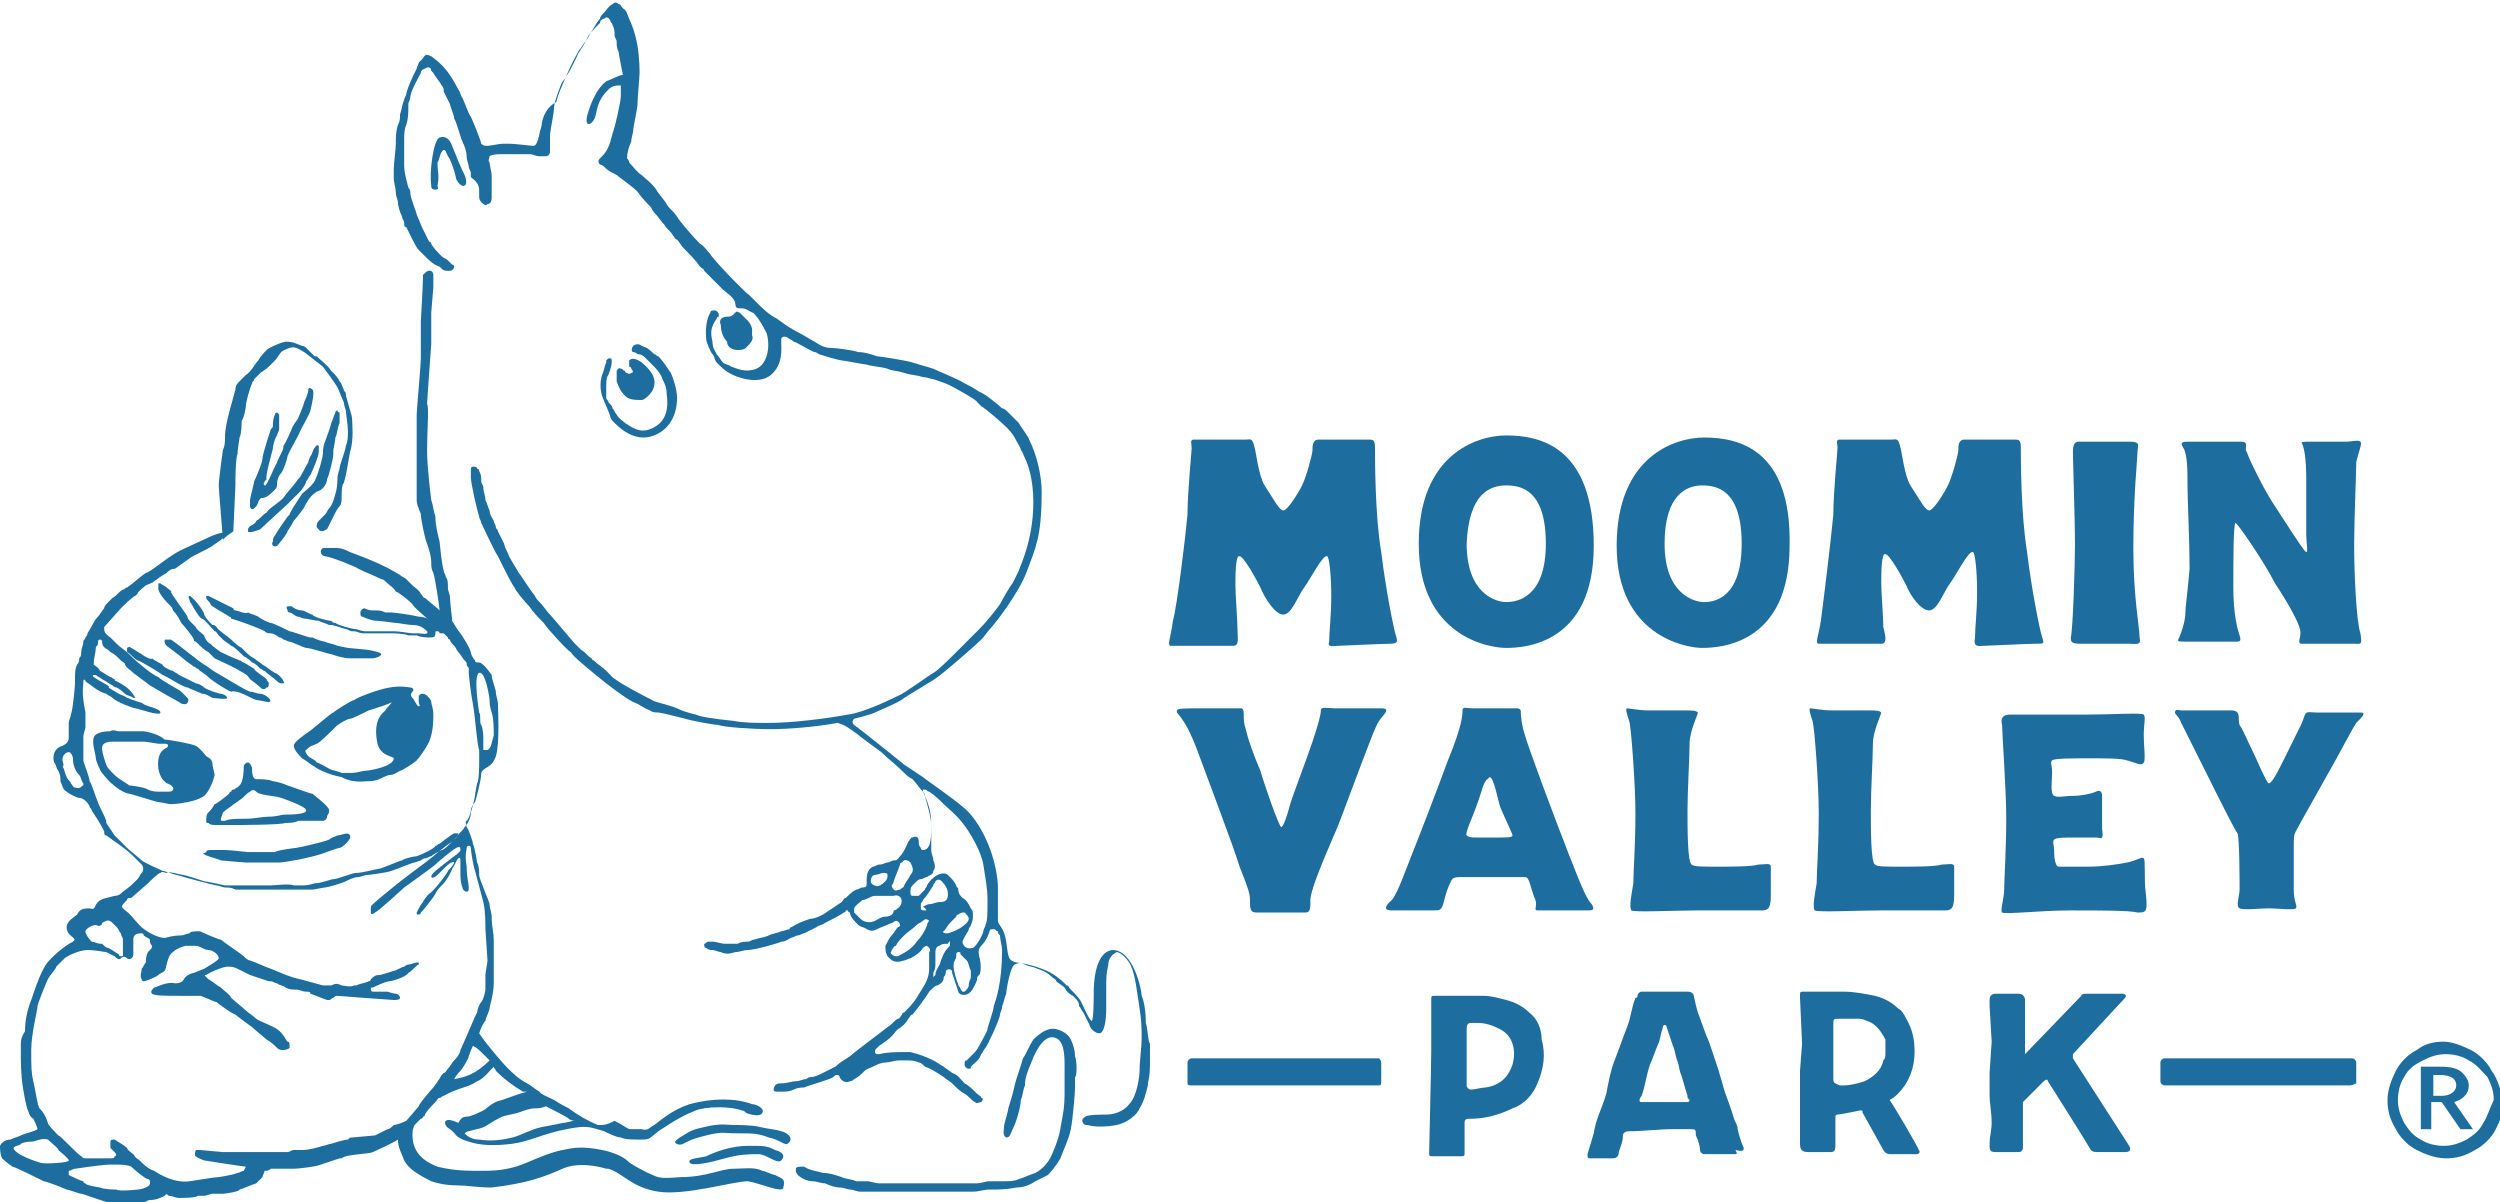 <?xml version="1.0" encoding="utf-8"?>
<!-- Generator: Adobe Illustrator 23.1.1, SVG Export Plug-In . SVG Version: 6.00 Build 0)  -->
<svg version="1.1" id="レイヤー_1" xmlns="http://www.w3.org/2000/svg" xmlns:xlink="http://www.w3.org/1999/xlink" x="0px"
	 y="0px" viewBox="0 0 120 57.7" style="enable-background:new 0 0 120 57.7;" xml:space="preserve">
<style type="text/css">
	.st0{fill:#1d6e9f;}
</style>
<g>
	<g>
		<path class="st0" d="M99.9,30.9c0.4,0,2,0,2.3,0c0.3,0,0.6,0.1,0.5-0.3c0-0.5-0.3-1.9-0.3-4.3c0-2.5,0.2-4.3,0.2-4.6
			c0-0.3,0.2-0.5-0.4-0.5s-2.4,0-2.4,0c-0.2,0-0.3,0.1-0.3,0.5c0,0.4,0.1,3.4,0.1,4.4c0,1-0.1,4.1-0.2,4.5
			C99.4,30.8,99.4,30.9,99.9,30.9"/>
		<path class="st0" d="M81.8,28.9c-0.5,0-1.9-0.4-1.9-2.8c0-2.4,1.1-2.8,1.8-2.8c0.7,0,1.9,0.2,1.9,2.8S82.3,28.9,81.8,28.9
			 M81.8,21c-1.4,0-4.2,0.9-4.2,5.2c0,4.3,3.3,4.9,4.1,4.9c0.9,0,4.2-0.2,4.2-4.9C86,21.6,83.5,21,81.8,21"/>
		<path class="st0" d="M72.3,23.3c0.7,0,1.9,0.2,1.9,2.8s-1.4,2.8-1.9,2.8c-0.5,0-1.9-0.4-1.9-2.8C70.5,23.7,71.5,23.3,72.3,23.3
			 M72.3,31.1c0.9,0,4.2-0.2,4.2-4.9c0-4.7-2.5-5.3-4.2-5.3c-1.4,0-4.2,0.9-4.2,5.2C68.1,30.5,71.4,31.1,72.3,31.1"/>
		<path class="st0" d="M98,30.5c-0.1-0.3-0.5-2.3-0.7-4c-0.3-1.8-0.3-4.5-0.3-5c0-0.4-0.1-0.4-0.3-0.4c-0.2,0-2.1,0-2.4,0
			c-0.3,0-0.3,0.3-0.3,0.5c0,0.2-0.3,1.3-0.5,1.7c-0.2,0.4-0.7,1.2-0.9,1.2c-0.2,0-0.5-0.6-0.9-1.2c-0.3-0.5-0.4-1.6-0.5-1.9
			c-0.1-0.4-0.2-0.3-0.4-0.3h-2.5c-0.2,0-0.1,0.2-0.1,0.4c0,0.2-0.2,2.1-0.2,3.2c-0.1,1.1-0.5,4.4-0.6,5.1c-0.1,0.7-0.3,1.1-0.1,1.1
			s2.7,0,3,0c0.3,0,0.2-0.4,0.1-0.8c0-0.4-0.1-1.7-0.1-2.1c0-0.4,0-1.5,0.2-1.4c0.2,0,0.8,1.1,1,1.5c0.2,0.5,0.7,1.2,1.1,1.2
			s0.7-0.9,1-1.3c0.3-0.4,0.9-1.6,1.1-1.5c0.1,0,0.2,0.9,0.2,1.9c0,1-0.1,1.7-0.1,2.2C94.7,31.1,95,31,95.2,31
			c0.2,0,2.1-0.1,2.5-0.1C98.2,30.9,98.1,30.9,98,30.5"/>
		<path class="st0" d="M59.4,30.2c0-0.4-0.1-1.7-0.1-2.1c0-0.4,0-1.5,0.2-1.4c0.2,0,0.8,1.1,1,1.5c0.2,0.5,0.7,1.3,1.1,1.3
			c0.4,0,0.7-0.9,1-1.3c0.3-0.4,0.9-1.6,1.1-1.5c0.1,0,0.2,0.9,0.2,1.9c0,1-0.1,1.7-0.1,2.2C63.7,31.1,64,31,64.2,31
			c0.2,0,2.1-0.1,2.5-0.1c0.4,0,0.4-0.1,0.3-0.4c-0.1-0.3-0.5-2.3-0.7-4C66,24.8,66,22,66,21.5c0-0.4-0.1-0.4-0.3-0.4
			c-0.2,0-2.1,0-2.4,0c-0.3,0-0.3,0.3-0.3,0.5c0,0.2-0.3,1.3-0.5,1.7c-0.2,0.4-0.7,1.2-0.9,1.2c-0.2,0-0.5-0.6-0.9-1.2
			c-0.3-0.5-0.4-1.6-0.5-1.9c-0.1-0.4-0.2-0.3-0.4-0.3h-2.5c-0.2,0-0.1,0.2-0.1,0.4c0,0.2-0.2,2.1-0.2,3.2c-0.1,1.1-0.5,4.4-0.7,5.1
			C56.2,30.6,56,31,56.2,31c0.2,0,2.7,0,3,0C59.5,31,59.4,30.6,59.4,30.2"/>
		<path class="st0" d="M113.3,34.2h-2.1c-0.4,0-0.5-0.1-0.6,0.2c-0.1,0.3-0.1,0.3-0.6,1.3c-0.5,1-0.9,1.9-1.1,1.9
			c-0.1,0-0.6-1.2-0.8-1.6c-0.2-0.4-0.4-0.9-0.6-1.2c-0.1-0.3,0.1-0.7-0.4-0.7h-2.4c-0.1,0-0.3-0.1-0.3,0.1c0,0.1,0.2,0.2,0.3,0.5
			c0.1,0.2,1.5,3,1.7,3.4c0.2,0.4,0.9,1.8,1,1.9c0.1,0.2,0.1,2.5,0.1,2.7c0,0.3-0.2,0.8,0,0.9c0.2,0.1,1,0,1.4,0
			c0.4,0,1.2,0.1,1.3,0c0.1-0.1-0.1-0.3-0.1-0.9c0-0.6,0-1.6,0-2c0-0.5,0-0.6,0.1-0.8c0.1-0.2,1.4-2.5,1.9-3.4
			c0.5-0.9,0.8-1.5,1-1.8C113.4,34.4,113.6,34.2,113.3,34.2"/>
		<path class="st0" d="M102.9,41.2c-0.1-0.1-0.3,0.1-0.8,0.2c-0.5,0.1-1.2,0.2-1.9,0.2h-1.4c-0.1,0-0.2-0.3-0.2-0.7
			c0-0.4-0.1-0.5,0-0.6c0.1-0.1,0.5-0.1,1-0.1c0.5,0,0.9,0,1,0c0.2,0,0.4,0.2,0.3-0.4c0-0.6,0-1.4,0-1.6c0-0.2-0.1-0.3-0.3-0.2
			c-0.2,0.1-0.7,0.2-1.1,0.2c-0.4,0-0.7,0.1-0.9,0c-0.2-0.1-0.1-0.7-0.1-1.1c0-0.4-0.1-0.5,0-0.6c0.1-0.1,0.9-0.1,1.8-0.1
			c0.9,0,1.5,0,1.8,0.1c0.4,0.1,0.7,0.3,0.8,0.1c0.1-0.1,0-0.8,0-1.3c0-0.5,0.1-0.9,0-1c-0.1-0.1-1.5,0-2.8,0c-1.3,0-3.4,0-3.6,0
			c-0.3,0-0.5,0.1-0.4,0.5c0,0.4,0.2,3.1,0.2,4.5c0,1.4-0.1,3-0.1,3.4c0,0.4-0.2,1-0.1,1.1c0.2,0.1,1.8-0.1,3.3-0.1
			c1.5,0,2.8,0,3.2,0.1c0.4,0,0.5,0,0.4-0.9C102.9,42.2,103,41.3,102.9,41.2"/>
		<path class="st0" d="M93.2,41.5c-0.3,0.1-1.3,0.1-2,0.1c-0.7,0-1.1,0-1.2-0.1c-0.2-0.1-0.2-1.7-0.2-2.6c0-0.9,0.1-2.6,0.1-3.2
			c0-0.6,0.4-1.4,0.4-1.5c-0.1-0.1-0.3-0.1-0.6-0.1c-0.3,0-1.4,0-1.8,0c-0.4,0-0.9-0.1-1-0.1c-0.1,0,0,0.3,0.1,0.6
			c0.1,0.3,0.3,3.1,0.3,4.4c0,1.7-0.1,2.8-0.1,3.4c-0.1,0.6-0.2,1.1-0.1,1.3c0.2,0.1,2,0,3.2,0c1.1,0,2.7,0,3,0c0.3,0,0.5,0,0.5-0.7
			c0-0.7,0-1.1,0-1.4C93.8,41.4,93.5,41.5,93.2,41.5"/>
		<path class="st0" d="M84.4,41.5c-0.3,0.1-1.3,0.1-2,0.1c-0.7,0-1.1,0-1.2-0.1C81,41.4,81,39.8,81,38.9c0-0.9,0.1-2.6,0.1-3.2
			c0-0.6,0.4-1.4,0.4-1.5c-0.1-0.1-0.3-0.1-0.6-0.1c-0.3,0-1.4,0-1.8,0c-0.4,0-0.9-0.1-1-0.1c-0.1,0,0,0.3,0.1,0.6
			c0.1,0.3,0.3,3.1,0.3,4.4c0,1.7-0.1,2.8-0.1,3.4c-0.1,0.6-0.2,1.1-0.1,1.3c0.2,0.1,2,0,3.2,0c1.1,0,2.7,0,3,0c0.3,0,0.5,0,0.5-0.7
			c0-0.7,0-1.1,0-1.4C85,41.4,84.7,41.5,84.4,41.5"/>
		<path class="st0" d="M72.6,40.1c0,0.1-0.3,0.1-0.6,0.1c-0.2,0-0.3,0-0.5,0c0,0,0,0-0.1,0c-0.2,0-0.3,0-0.5,0c-0.2,0-0.4,0-0.5-0.1
			c-0.1-0.1,0.3-0.9,0.5-1.5c0.2-0.5,0.3-1.1,0.5-1.2c0,0,0.1-0.1,0.1-0.1c0.2,0,0.4,1.1,0.5,1.4C72.1,39,72.6,40,72.6,40.1
			 M75.3,41c-0.7-1.8-1.9-5-2.1-5.7c-0.2-0.6-0.2-1.1-0.2-1.1c0-0.1,0-0.2-0.2-0.2c-0.3,0-2.1,0-2.1,0c-0.3,0-0.5-0.1-0.5,0.1
			c0,0.2,0,0.7-0.7,2.4c-0.4,1.1-1.4,3.7-1.8,4.7c-0.4,1-0.7,1.9-1,2.1c-0.2,0.2-0.3,0.4,0.1,0.4h2c0.3,0,0.4,0,0.5-0.4
			c0.1-0.4,0.2-0.7,0.3-0.9c0.1-0.2,0.1-0.3,0.5-0.3h3c0.2,0,0.2,0,0.3,0.2c0.1,0.3,0.2,0.7,0.3,0.9c0.1,0.3-0.1,0.5,0.1,0.5h2.4
			c0.2,0,0.4,0,0.2-0.3C76.2,43.2,76,42.8,75.3,41"/>
		<path class="st0" d="M59.5,41.6c0.4,1,0.5,1.3,0.5,1.6c0,0.4,0,0.6,0.3,0.6h2.3c0.2,0,0.3,0,0.3-0.5c-0.1-0.5,1.1-3.1,1.3-3.6
			c0.2-0.5,1.2-3.2,1.4-3.7c0.2-0.5,0.4-1.1,0.6-1.4c0.2-0.3,0.6-0.6,0.1-0.6h-2.2c-0.4,0-0.7-0.1-0.7,0.1c0,0.2-0.1,0.6-0.4,1.5
			c-0.3,0.9-1,2.7-1.1,3.1c-0.1,0.4-0.3,1-0.4,1c-0.1,0-0.8-2-1-2.7c-0.3-0.7-0.6-1.5-0.7-2c-0.2-0.5,0-0.9-0.2-1
			c-0.2,0-1.1,0-1.9,0c-0.8,0-1.2,0-1.2,0.1c-0.1,0.2,0.3,0.1,1,2C57.9,37.2,59.2,40.6,59.5,41.6"/>
		<path class="st0" d="M104.9,29.4c0,0.4-0.2,1-0.3,1.2c-0.1,0.2-0.1,0.2,0.4,0.2c0.4,0,2.1,0,2.3,0c0.2,0,0.3,0,0.2-0.3
			c-0.1-0.3-0.3-1-0.3-2.3c0-1.3,0-3,0.1-3.1c0.1,0,1.4,1.9,1.9,2.9c0.6,0.9,1.1,1.8,1.2,2.2c0.1,0.4-0.2,0.7,0.1,0.7
			c0.3,0,2.1,0,2.5,0c0.3,0,0.4,0.1,0.3-0.5c-0.2-0.6-0.3-2.9-0.3-4.2c0-1.3,0.1-3.4,0.1-4c0.1-0.5,0.3-0.9,0.2-1
			c-0.1-0.1-0.4,0-0.7,0c-0.4,0-1.4,0-1.7,0c-0.3,0-0.5,0-0.4,0.1c0.1,0.2,0.2,0.7,0.2,1.7c0,1,0,2.4,0,2.7c0,0.3,0.1,0.8,0,0.8
			c-0.1,0-1.1-1.6-1.5-2.2c-0.4-0.6-0.7-1.2-1-1.8c-0.3-0.6-0.3-0.7-0.4-0.9c0-0.3,0.1-0.4-0.3-0.4c-0.4,0-2.4,0-2.4,0
			c-0.3,0-0.5,0-0.3,0.3c0.2,0.3,0.2,1.1,0.2,1.8c0,0.7,0.1,2.7,0.1,4C105,28.5,104.9,29.1,104.9,29.4"/>
		<path class="st0" d="M57.2,52.1l2.8,0l3,0l3.2,0c0.1,0,0.1-0.1,0.1-0.2v-0.9c0-0.1-0.1-0.2-0.1-0.2l-3.2,0l-3,0l-2.8,0
			c-0.1,0-0.2,0.1-0.2,0.2V52C57,52.1,57.1,52.1,57.2,52.1"/>
		<path class="st0" d="M90.5,50.5C90.5,50.5,90.5,50.5,90.5,50.5c0,0.2,0,0.3-0.1,0.4c-0.1,0.5-0.5,0.8-0.9,1
			c-0.3,0.1-0.7,0.2-1,0.2c0,0,0,0-0.1,0c0,0-0.1,0-0.1,0C88.1,52,88,52,88,51.8c0-0.3,0-0.5,0-0.8c0-0.2,0-0.3,0-0.5h0
			c0-0.4,0-0.9,0-1.3c0-0.3,0-0.3,0.3-0.3c0.1,0,0.2,0,0.4,0c0.1,0,0.2,0,0.4,0c0,0,0,0,0.1,0c0.1,0,0.2,0,0.4,0.1c0,0,0,0,0,0
			c0,0,0,0,0,0c0.4,0.1,0.7,0.5,0.9,0.9c0,0,0,0,0,0c0,0,0,0,0,0c0,0,0,0,0,0.1c0,0.1,0,0.1,0,0.2c0,0,0,0.1,0,0.1
			C90.5,50.3,90.5,50.4,90.5,50.5 M90.7,52.8c0.2-0.1,0.3-0.2,0.4-0.3c0.5-0.5,0.8-1.2,0.8-2c0-0.6-0.1-1.1-0.4-1.6
			c-0.1-0.2-0.2-0.4-0.4-0.5c-0.3-0.3-0.7-0.5-1.1-0.6c-0.5-0.1-1-0.2-1.5-0.2c-0.1,0-0.2,0-0.2,0c-0.5,0-1,0-1.5,0c0,0,0,0-0.1,0h0
			h0c0,0-0.1,0-0.1,0c-0.2,0-0.2,0-0.2,0.2c0,0,0,0.1,0,0.1l0.1,2.2l-0.1,1.3v0.5c0,1,0,2,0,3c0,0.3,0.1,0.4,0.4,0.4
			c0.1,0,0.2,0,0.3,0c0.3,0,0.5,0,0.8,0c0.2,0,0.2-0.2,0.2-0.4c0-0.3,0-0.5,0-0.8c0-0.2,0-0.4,0-0.5c0,0,0-0.1,0.1-0.1
			c0.1,0,0.6-0.1,1.1-0.2c0.1,0,0.1,0,0.1,0.1l1,1.8c0,0,0.1,0.2,0.3,0.2H92c0.1,0,0.2-0.1,0.1-0.2C92.1,55.1,90.8,52.9,90.7,52.8
			C90.7,52.8,90.7,52.8,90.7,52.8"/>
		<path class="st0" d="M99.5,50.8c0,0,0-0.1,0-0.2l2.5-2.7c0.1-0.1,0-0.2-0.1-0.2h-1.8c-0.2,0-0.2,0.1-0.2,0.1l-2.7,2.8v-0.3
			c0-0.4,0-0.7,0-1.1V48c0,0,0-0.3-0.3-0.3h-1.1c-0.2,0-0.3,0.1-0.3,0.3c0,0,0,0.3,0,0.3l0.1,1.7l-0.1,1.5h0v1
			c0,0.5,0.1,0.9,0.1,1.4c0,0.3-0.1,0.7-0.1,1c0,0.3,0,0.4,0.3,0.4c0.2,0,0.4,0,0.5,0c0.2,0,0.4,0,0.6,0c0.2,0,0.2-0.2,0.2-0.2v-1.5
			l0-0.7l1-1c0.1-0.1,0.2-0.1,0.2,0c0,0,1.9,3,2,3.2c0.1,0.2,0.2,0.2,0.5,0.2h1.2c0.4,0,0.2-0.3,0.2-0.3L99.5,50.8z"/>
		<path class="st0" d="M72.6,51.1c-0.2,0.6-0.6,1-1.3,1.1c-0.2,0-0.5,0.1-0.7,0.1c0,0,0,0,0,0c-0.1,0-0.2-0.1-0.2-0.2
			c0-0.1,0-0.1,0-0.2c0-0.8,0-1.7,0-2.5c0-0.3,0.1-0.3,0.3-0.3c0,0,0,0,0,0c0.1,0,0.1,0,0.2,0c0.4,0,0.7,0.1,1.1,0.3
			C72.6,49.7,72.8,50.4,72.6,51.1 M73.4,48.6c-0.3-0.3-0.7-0.5-1.1-0.6c-0.4-0.1-0.7-0.2-1.1-0.2c-0.5,0-0.9,0-1.4,0
			c-0.3,0-0.6,0-0.9,0c-0.2,0-0.2,0-0.2,0.2c0,0.1,0,0.1,0,0.2v2.2h0c0,0.9-0.1,4.5-0.1,4.9c0,0.2,0,0.2,0.2,0.2c0.1,0,0.2,0,0.3,0
			c0.3,0,0.6,0,1,0c0.2,0,0.2,0,0.2-0.2c0-0.3,0-1.2,0-1.4c0-0.2,0.1-0.2,0.3-0.2c0.7,0,1.4-0.2,2-0.5c0.6-0.2,1-0.7,1.2-1.2
			c0.3-0.7,0.4-1.4,0.2-2.1C74,49.4,73.8,48.9,73.4,48.6"/>
		<path class="st0" d="M81,52.9C81,52.9,81,52.9,81,52.9L81,52.9c-0.8,0-1.9,0-2.1,0c-0.2,0-0.2,0-0.2-0.1c0-0.1,0.1-0.2,0.1-0.2
			c0.2-0.6,0.2-0.9,0.4-1.5c0.1-0.2,0.3-0.8,0.4-1c0.1-0.2,0.1-0.5,0.2-0.7c0,0,0-0.2,0.1-0.2c0.1,0,0.1,0.1,0.1,0.1
			c0.1,0.3,0.2,0.6,0.3,0.9c0.1,0.2,0.1,0.4,0.2,0.7c0.1,0.2,0.1,0.5,0.2,0.7c0.1,0.3,0.2,0.7,0.3,1c0,0.1,0,0.1,0.1,0.2
			C81.1,52.8,81.1,52.9,81,52.9 M83.7,55.1c-0.1-0.2-0.3-0.8-0.3-1c-0.1-0.3-0.1-0.2-0.2-0.5c-0.1-0.4-0.4-1.1-0.5-1.5
			c-0.1-0.4-0.1-0.3-0.2-0.7c-0.1-0.3-0.2-0.6-0.3-0.9c-0.1-0.3-0.2-0.6-0.3-0.8c-0.1-0.3-0.3-0.8-0.4-1.1c-0.1-0.3-0.1-0.4-0.2-0.8
			c0-0.1-0.1-0.2-0.3-0.2h0c-0.6,0-1.3,0-1.9,0c-0.1,0-0.2,0-0.3,0c-0.1,0-0.2,0.1-0.2,0.2c0,0,0,0.1-0.1,0.1
			c-0.2,0.5-0.2,0.9-0.4,1.4c-0.2,0.5-0.4,1.1-0.6,1.6c-0.2,0.5-0.3,1.1-0.4,1.6c-0.2,0.7-0.5,1.2-0.6,1.9c-0.1,0.3-0.2,0.7-0.3,1
			c0,0.1,0,0.2,0.1,0.2c0.1,0,0.3,0,0.4,0c0.2,0,0.4,0,0.7,0c0.2,0,0.3-0.1,0.3-0.3c0.1-0.3,0.2-0.5,0.2-0.8c0-0.1,0.1-0.2,0.3-0.2
			c0.7,0,1.4-0.1,2.1-0.1c0.1,0,0.1,0,0.2,0c0.2,0,0.4,0,0.6,0c0.3,0,0.3,0,0.3,0.3c0.1,0.2,0.2,0.5,0.2,0.7c0,0.1,0.1,0.2,0.2,0.2
			h0c0.1,0,0.2,0,0.3,0c0.1,0,0.3,0,0.4,0v0c0.1,0,0.3,0,0.4,0c0.1,0,0.2,0,0.3,0c0.2,0,0.2,0,0.1-0.2
			C83.7,55.3,83.7,55.2,83.7,55.1"/>
		<path class="st0" d="M21.3,7.2c0.1,0,0.1,0.1,0.2,0.3c0.1,0.1,0.3,0.6,0.4,1.1C22,8.8,22.2,9,22.3,8.9c0.1,0,0.1-0.3,0-0.5
			C22.1,8,21.9,7.5,21.7,7c-0.1-0.3-0.3-0.5-0.6-0.4c-0.3,0.1-0.5,1.7-0.4,2.3c0,0.1,0,0.2,0.2,0.2S21,9,21,8.9c0.1-0.4,0-0.7,0-1.1
			C21.1,7.7,21.1,7.3,21.3,7.2"/>
		<path class="st0" d="M55,49.1c0-0.6-0.1-1.1-0.2-1.3c0-0.3-0.4-2.2-1.4-2.2c-0.9,0.1-0.9,1.8-0.9,2c0,0.2,0,1.4-0.1,1.4
			c-0.1,0-0.4-0.7-0.5-0.9c-0.1-0.2-0.3-0.4-0.5-0.6c-0.1-0.1-0.1-0.2-0.2-0.2c-0.2-0.2-0.6-0.6-1.2-0.8c-0.5-0.2-1.1-0.3-1.2-0.3
			c-0.4-0.1-0.4-0.2-0.5-1c-0.1-0.7-0.4-0.8-0.4-1c0-0.1,0-0.7,0-1.7c-0.1-1.6-0.9-3.1-1.6-3.7c-0.7-0.6-1.9-1.4-2-1.5
			c-0.3-0.2-0.6-0.4-0.9-0.6c0,0-2.1-1.7-2.4-1.9c-0.1-0.1-0.1-0.2,0-0.3c0,0,0.8-0.2,1-0.3c0.2-0.1,1.2-0.5,1.4-0.7
			c0.3-0.2,1.5-0.9,1.6-1c0.3-0.2,1.8-1.5,2.1-1.8c0.2-0.2,0.3-0.4,0.5-0.6c0.1-0.1,1.3-1.6,1.7-2.7c0.4-1.1,0.7-1.6,0.7-3.8
			c0-0.7-0.2-1.7-0.6-2.5c0-0.1-0.4-0.6-0.5-0.8c-0.2-0.2-0.3-0.3-0.5-0.5c-0.1-0.1-0.2-0.2-0.3-0.2c-0.1-0.1-0.8-0.7-1.1-0.8
			c-0.3-0.2-0.5-0.3-0.7-0.4c-0.3-0.2-1.3-0.6-1.5-0.7c-0.3-0.1-0.7-0.2-1-0.3c-0.3-0.1-1.6-0.3-1.7-0.3c-0.3-0.1-0.6-0.2-0.9-0.2
			c-0.3-0.1-1.1-0.2-1.3-0.2c-0.3,0-0.5-0.1-0.8-0.3c-0.2-0.1-0.5-0.3-0.7-0.4c-0.4-0.2-0.7-0.4-1.1-0.7c-0.4-0.2-0.7-0.5-1-0.8
			c-0.1-0.1-0.2-0.2-0.3-0.3c-0.4-0.3-1.9-1.9-1.9-2c-0.2-0.2-0.3-0.4-0.5-0.5c-0.3-0.3-1-1.1-1.1-1.3c-0.2-0.3-0.4-0.4-0.5-0.6
			c-0.1-0.2-0.4-0.5-0.5-0.7c-0.2-0.3-0.5-0.5-0.7-0.7c-0.2-0.1-0.4-0.4-0.6-0.6c0-0.1-0.1-0.2-0.1-0.2c0-0.3,0.1-0.6,0.2-0.8
			c0-0.2,0.1-0.4,0.1-0.6c0-0.1,0.2-1,0.2-1.2c0-0.3,0.1-1.3,0.1-1.5c0-0.1,0-0.7-0.1-1.3c-0.1-0.6-0.3-1.1-0.4-1.3
			c-0.1-0.2-0.1-0.4-0.3-0.5c-0.1-0.1-0.1-0.2-0.2-0.2c-0.1-0.1-0.2-0.1-0.3,0c-0.2,0.1-0.3,0.3-0.4,0.4c-0.1,0.1-0.2,0.2-0.2,0.3
			c-0.2,0.2-0.6,1-0.7,1.1c-0.1,0.1-0.2,0.3-0.3,0.4c-0.1,0.2-0.3,0.5-0.6,1.2c-0.3,0.7-0.4,0.9-0.5,1.3C26.1,5.2,26,5.9,26,6
			c0,0.1-0.1,0.3-0.1,0.4C25.8,6.9,25.7,7,25.6,7c-0.1,0-0.9-0.1-1.1-0.1c-0.1,0-0.3,0-0.4,0c-0.1,0-0.6,0.1-0.7,0.1
			c-0.1,0-0.2,0-0.3-0.1c0-0.1-0.4-1.1-0.5-1.3c-0.1-0.1-0.3-0.7-0.4-0.9c-0.1-0.1-0.1-0.3-0.2-0.4c-0.5-1-0.9-1.3-1.3-1.6
			c-0.2-0.1-0.3-0.1-0.4,0.1c-0.1,0.1-0.1,0.1-0.2,0.2C20.1,3.1,20,3.2,20,3.3c-0.2,0.4-0.4,0.8-0.5,1.2c0,0.1-0.1,0.2-0.1,0.3
			c-0.1,0.2-0.1,0.4-0.2,0.7c0,0.2,0,0.3-0.1,0.5c-0.1,0.3-0.1,0.6-0.1,0.9c0,0.2-0.1,1-0.1,1.2c0,0.1,0,0.3,0,0.4
			c0,0.3,0.1,0.5,0.1,0.8c0,0.1,0.1,0.3,0.1,0.4c0,0.2,0.1,0.5,0.2,0.7c0,0.1,0.1,0.2,0.1,0.3c0,0.1,0,0.2,0.1,0.2
			c0.1,0.2,0.2,0.4,0.3,0.6c0.1,0.2,0.2,0.4,0.3,0.5c0.1,0.1,0.2,0.2,0.3,0.3c0.2,0.2,0.4,0.4,0.7,0.5c0,0,0.1,0.1,0.1,0.1
			c0.1,0.1,0.2,0.1,0.4,0.1c0.1,0,0.2-0.1,0.2-0.2c0,0,0-0.1-0.1-0.1c-0.1-0.1-0.1-0.1-0.2-0.2c-0.1-0.1-0.2-0.1-0.3-0.2
			c-0.2-0.2-0.4-0.4-0.5-0.6c0,0,0-0.1-0.1-0.1c-0.1-0.2-0.2-0.4-0.3-0.6c-0.1-0.2-0.2-0.5-0.3-0.7c0-0.1-0.3-0.8-0.3-1
			c0-0.1,0-0.2-0.1-0.3c-0.1-0.4-0.2-0.7-0.2-1.1c0-0.2,0-0.4,0-0.7c0-0.2,0-0.4,0-0.5c0-0.2,0-0.5,0.1-0.7c0.1-0.3,0.1-0.6,0.1-0.9
			c0,0,0-0.1,0-0.1c0-0.1,0.1-0.2,0.1-0.4c0.1-0.4,0.3-0.7,0.5-1.1c0-0.1,0.1-0.2,0.2-0.2c0.1-0.1,0.3-0.1,0.3,0.1
			c0,0,0.1,0.1,0.1,0.1c0.1,0.2,0.3,0.4,0.4,0.6c0.1,0.1,0.1,0.2,0.1,0.3c0.1,0.2,0.2,0.4,0.3,0.6c0,0.1,0.2,0.5,0.2,0.7
			c0.1,0.1,0.3,0.9,0.4,1.1c0.1,0.2,0.2,0.5,0.2,0.7c0,0.2,0.1,0.4,0.1,0.5c0,0.1,0.1,0.2,0.1,0.3c0,0.1,0,0.2,0,0.2
			C23,8.8,23,9,23,9.2c0,0.1,0,0.1,0,0.2c0,0.1,0,0.2,0.1,0.3c0.1,0.1,0.2,0.2,0.3,0.1c0.1,0,0.2-0.1,0.2-0.3c0,0,0,0,0,0
			c0-0.1,0-0.1,0-0.2c0-0.2,0-0.3,0-0.5c0-0.1,0-0.2,0-0.4c0-0.1-0.1-0.5-0.1-0.6c-0.1-0.1,0-0.2,0-0.3c0.1-0.1,0.5-0.1,0.6-0.1
			c0.2,0,0.4,0,0.6,0c0.2,0,0.4,0,0.5,0c0.1,0,0.1,0,0.2,0c0.2,0,0.3,0.1,0.5,0.1c0.1,0,0.2,0,0.3,0c0.1,0,0.2-0.1,0.2-0.2
			c0-0.3,0-0.5,0-0.8c0-0.2,0.2-1.1,0.2-1.4c0-0.2,0.3-1,0.4-1.2C27,4,27,3.9,27.1,3.8c0.1-0.2,0.2-0.3,0.3-0.5
			c0.1-0.2,0.2-0.4,0.3-0.6c0-0.1,0.4-0.6,0.5-0.9c0.1-0.2,0.5-0.6,0.6-0.7C28.8,1,28.9,0.9,29,0.9c0.1-0.1,0.2-0.1,0.3,0.1
			c0,0.1,0.1,0.1,0.1,0.2c0.1,0.2,0.1,0.3,0.1,0.5c0,0.1,0.1,0.2,0.1,0.3c0,0.2,0,0.3,0.1,0.5c0,0.1,0.1,0.6,0.2,1.1c0,0,0,0,0,0
			c-0.2,0-0.5,0.2-0.8,0.3c-0.4,0.3-0.7,0.9-0.9,1.6c-0.2,0.7,0.3,0.5,0.4,0c0.1-0.5,0.2-0.8,0.6-1.2c0.2-0.2,0.4-0.2,0.6-0.2
			c0,0.2,0,0.4,0,0.5c0,0.3-0.3,1.6-0.4,1.8c0,0.1-0.1,0.3-0.1,0.4c-0.1,0.3-0.2,0.5-0.4,0.7c0,0-0.1,0.1-0.1,0.1
			c-0.1,0.1-0.1,0.2,0,0.3C28.9,7.9,29,8,29.1,8.1c0.1,0.1,0.3,0.2,0.5,0.3c0.1,0.1,0.7,0.5,1,0.8c0.2,0.3,0.5,0.6,0.6,0.7
			c0.1,0.1,0.1,0.2,0.2,0.3c0.2,0.2,0.3,0.4,0.5,0.6c0.1,0.2,0.3,0.3,0.4,0.5c0.1,0.1,0.1,0.2,0.2,0.2c0.1,0.1,0.2,0.3,0.3,0.4
			c0.3,0.3,0.6,0.6,0.8,0.9c0.1,0.1,0.2,0.1,0.2,0.2c0.1,0.1,0.3,0.3,0.4,0.4c0.2,0.2,0.3,0.3,0.5,0.5c0.1,0.1,0.6,0.4,0.6,0.7
			c0,0.2,0.1,0.2,0.3,0.2c0.2,0,0.3,0.1,0.5,0.2c0.1,0,0.2,0.2,0.3,0.3c0.2,0.3,0.3,0.5,0.4,0.7c0.2,0.7,0,1.5-0.5,1.7
			c-0.5,0.2-0.9,0-1.2-0.1c-0.1-0.1-0.3-0.1-0.4-0.2c-0.1-0.1-0.2-0.3-0.3-0.4c-0.1-0.2-0.2-0.3-0.2-0.6c-0.1-0.4-0.1-0.7,0.2-1.1
			c0,0,0-0.1,0.1-0.1c0,0,0-0.1,0-0.1c0-0.1-0.1-0.2-0.2-0.2c-0.1,0-0.2,0-0.2,0.1c-0.3,0.5-0.2,1.2-0.2,1.3c0,0.1,0.2,0.6,0.3,0.7
			c0.1,0.1,0.1,0.3,0.2,0.4c0.2,0.2,0.4,0.4,0.6,0.5c0.3,0.2,1.4,0.6,2,0.1c0.6-0.5,0.5-1.3,0.5-1.5c0-0.1,0-0.1,0-0.2
			c0-0.1,0.1-0.2,0.3-0.1c0.1,0.1,0.2,0.1,0.3,0.2c0.1,0,0.9,0.5,1,0.5c0.1,0,0.2,0.1,0.2,0.1c0.3,0.1,1,0.3,1.1,0.3
			c0.1,0,1.1,0.2,1.2,0.2c0.3,0.1,0.7,0.1,1,0.2c0.2,0.1,0.5,0.1,0.8,0.2c0.3,0.1,0.6,0.1,0.9,0.2c0.2,0,0.4,0.1,0.5,0.1
			c0.3,0.1,0.6,0.2,0.8,0.3c0.2,0.1,1.3,0.7,1.3,0.8c0.1,0.1,0.1,0.1,0.2,0.2c0.2,0.1,1,0.8,1.2,1c0.1,0.1,0.3,0.3,0.4,0.5
			c0.1,0.2,0.3,0.5,0.3,0.6c0.1,0.1,0.1,0.2,0.2,0.4c0.1,0.2,0.4,0.9,0.4,2.1c0,1.9-0.7,3.2-0.7,3.3c-0.1,0.2-0.2,0.4-0.3,0.6
			c-0.1,0.1-0.5,0.8-0.6,1c-0.3,0.4-0.6,0.8-1,1.2c-0.2,0.2-0.4,0.4-0.6,0.6c-0.2,0.2-0.4,0.4-0.6,0.6c-0.2,0.2-0.8,0.8-1,0.9
			c-0.2,0.1-1.4,1-1.7,1.1c-0.2,0.1-1.6,0.8-2.4,0.9c-1.1,0.2-2.7,0.4-3.8,0.4c-0.6,0-1.2,0-1.7-0.1c-1-0.1-1.6-0.2-1.8-0.3
			c0,0-0.5-0.1-0.9-0.3c-0.5-0.2-1.1-0.3-1.2-0.4c-0.2-0.1-1.8-0.9-2-1.2c-0.1-0.1-0.1-0.1-0.2-0.2c-0.2-0.2-0.4-0.3-0.6-0.5
			c0,0-0.1,0-0.1-0.1c-0.2-0.1-0.3-0.3-0.5-0.4c-0.1-0.1-0.2-0.2-0.3-0.3c-0.1-0.1-1.1-1.3-1.2-1.4c-0.2-0.2-0.3-0.4-0.5-0.6
			c0,0-0.1-0.1-0.1-0.1c-0.1-0.1-0.1-0.2-0.2-0.3c-0.1-0.1-0.6-0.9-0.7-1c-0.1-0.2-0.5-0.8-0.5-0.9c-0.1-0.2-0.2-0.4-0.2-0.5
			c-0.1-0.2-0.2-0.4-0.3-0.6c0-0.1-0.1-0.1-0.1-0.2c0-0.1-0.1-0.2-0.1-0.3c-0.1-0.2-0.2-0.3-0.2-0.5c-0.1-0.2-0.1-0.3-0.2-0.5
			c0-0.2-0.1-0.4-0.1-0.6c0-0.1-0.1-0.2-0.1-0.3c0-0.2,0-0.3-0.1-0.5c0,0,0-0.1-0.1-0.1c0-0.1-0.1-0.1-0.2-0.1
			c-0.1,0-0.1,0.1-0.1,0.2c0,0.1,0,0.2,0,0.3c0,0.3,0.3,1.6,0.4,1.9c0,0.1,0.1,0.2,0.1,0.3c0.1,0.2,0.6,1.3,0.8,1.6
			c0.1,0.2,0.2,0.4,0.3,0.6c0.1,0.2,0.4,0.8,0.5,0.9c0,0.1,0.5,0.7,0.7,0.9c0.2,0.3,0.4,0.5,0.7,0.8c0.1,0.2,1.2,1.4,1.3,1.4
			c0.1,0.2,0.6,0.6,1.2,1.1c0.6,0.5,1.4,1.1,1.8,1.3c0.3,0.1,0.5,0.3,0.8,0.4c0.1,0.1,0.3,0.1,0.4,0.1c0.1,0,0.9,0.2,1.3,0.3
			c0.3,0.1,1.4,0.3,1.6,0.3c0.2,0.1,1.6,0.2,2.5,0.2c0.8,0,2.1-0.1,3.2-0.3c0.4,0.1,0.6,0.3,0.9,0.5c0.1,0.1,1.2,0.9,1.2,0.9
			c0.3,0.3,0.7,0.6,1,0.9c0.2,0.2,0.3,0.3,0.5,0.4c0.2,0.2,0.3,0.4,0.5,0.6c0.1,0.2,0.4,0.8,0.4,1.5c0,0.7,0,1.3-0.4,1.3
			c0,0-0.1,0-0.1-0.1c-0.1-0.1-0.1-0.2-0.1-0.3c0-0.2-0.1-0.3-0.3-0.2c-0.1,0-0.1,0.1-0.2,0.2c-0.1,0.2-0.2,0.5-0.4,0.7
			c-0.1,0.1-0.1,0.2-0.3,0.2c-0.1,0-0.2,0.1-0.3,0.1c-0.1,0-0.2,0.1-0.4,0.1c-0.1,0-0.2,0.1-0.3,0.1c-0.2,0.1-0.3,0.3-0.3,0.6
			c0,0.1,0,0.2,0,0.2c0,0.1,0,0.2-0.2,0.2c-0.1,0-0.2,0.1-0.3,0.1c-0.2,0.1-0.3,0.2-0.5,0.4c-0.1,0-0.1,0.1-0.2,0.2
			c-0.3,0.2-0.9,0.6-0.9,0.6c-0.2,0.1-0.4,0.2-0.6,0.2c-0.3,0.1-0.6,0.2-0.9,0.4c0,0-0.1,0-0.1,0.1c-0.1,0-0.3,0.1-0.4,0.1
			c-0.2,0.1-0.4,0.1-0.6,0.2c-0.2,0.1-0.4,0.1-0.7,0.2c-0.1,0-0.2,0.1-0.3,0.1c-0.2,0-0.3,0-0.5,0.1c-0.2,0-0.4,0-0.6,0
			c-0.2,0-0.4-0.1-0.6-0.1c-0.1,0-0.1,0-0.2,0c-0.1,0-0.1,0.1-0.2,0.1c0,0.1,0,0.2,0.1,0.2c0.1,0.1,0.2,0.1,0.3,0.1
			c0.1,0,0.3,0.1,0.4,0.1c0.2,0.1,0.4,0.1,0.7,0c0.2,0,0.4-0.1,0.6-0.1c0.3,0,1.4-0.3,1.6-0.4c0.2,0,0.3-0.1,0.5-0.2
			c0.1,0,0.2-0.1,0.3-0.1c0.1,0,0.2-0.1,0.3-0.1c0.2-0.1,0.4-0.2,0.6-0.3c0.1-0.1,0.3-0.1,0.4-0.2c0.2-0.1,0.8-0.4,0.9-0.5
			c0,0,0.1,0,0.1-0.1c0,0,0.1,0,0.1,0c0,0,0,0.1,0.1,0.1c0,0.2,0.2,0.4,0.4,0.6c0.1,0.1,0.3,0.1,0.4,0.2c0.2,0.1,0.3,0.1,0.5,0
			c0.2-0.1,0.5-0.2,0.7-0.3c0.1,0,0.1-0.1,0.2-0.1c0.1,0,0.2,0.1,0.2,0.2c0,0,0,0.1-0.1,0.1c-0.1,0.1-0.2,0.3-0.3,0.4
			c-0.1,0.1-0.2,0.3-0.3,0.5c0,0.2,0,0.3,0.1,0.5c0,0,0.1,0.1,0.1,0.1c0.2,0.2,0.4,0.2,0.7,0.1c0.1,0,0.2-0.1,0.3-0.1
			c0.2-0.1,0.5-0.3,0.6-0.5c0,0,0.1-0.1,0.2-0.1c0,0,0.1,0.1,0.1,0.1c0.1,0.1,0,0.2,0,0.2c0,0.3,0,0.5,0,0.8c0,0.3-0.1,0.6-0.3,0.9
			c-0.1,0.2-0.2,0.3-0.3,0.5c-0.2,0.3-0.4,0.5-0.6,0.7c-0.1,0-0.1,0.1-0.1,0.1c-0.1,0.1-0.1,0.2-0.2,0.2c-0.2,0.1-0.3,0.3-0.5,0.4
			c-0.1,0.1-1.6,1.2-1.8,1.4c-0.3,0.2-0.5,0.3-0.7,0.5c-0.2,0.1-0.4,0.2-0.6,0.3c-0.2,0.1-0.4,0.2-0.6,0.2c-0.1,0-0.2,0.1-0.2,0.1
			c-0.2,0-0.3,0.1-0.5,0.1c-0.2,0-0.4,0.1-0.7,0.1c-0.1,0-0.2,0-0.3,0.1c-0.1,0.2-0.1,0.3,0.1,0.3c0.1,0,0.1,0,0.2,0
			c0.2,0,0.4,0,0.6-0.1c0.2-0.1,0.4-0.1,0.5-0.1c0.2-0.1,1.3-0.4,1.4-0.5c0.1-0.1,0.1-0.1,0.2-0.1c0.1,0,0.1,0.1,0.1,0.1
			c0.1,0.2,0.3,0.3,0.5,0.2c0.1,0,0.2-0.1,0.2-0.1c0.2-0.1,0.3-0.2,0.5-0.4c0.1-0.1,0.2-0.1,0.4-0.2c0.2-0.1,0.4-0.2,0.6-0.2
			c0.2,0,0.4-0.1,0.7-0.1c0.1,0,0.2,0,0.3,0c0.2,0,0.4,0,0.6,0.1c0.1,0,0.2,0.1,0.3,0.2c0.3,0.1,0.6,0.3,0.9,0.5
			c0.1,0.1,0.3,0.2,0.4,0.3c0.2,0.2,0.4,0.4,0.6,0.5c0.2,0.1,0.3,0.3,0.5,0.4c0.1,0.1,0.2,0,0.3,0c0.1-0.1,0.1-0.2,0-0.2
			c0-0.1-0.1-0.1-0.2-0.2c-0.2-0.2-0.4-0.4-0.6-0.5c-0.2-0.2-0.3-0.4-0.6-0.5c-0.1-0.1-0.3-0.2-0.4-0.3c-0.2-0.1-0.3-0.2-0.5-0.3
			c-0.4-0.2-0.7-0.3-1.1-0.4c-0.1,0-0.2,0-0.3,0c-0.4,0-0.8,0-1.2,0.1c-0.1,0-0.2,0-0.2-0.1c0-0.1,0-0.1,0.1-0.2c0,0,0,0,0.1-0.1
			c0.3-0.2,0.6-0.4,0.8-0.7c0,0,0.1-0.1,0.1-0.1c0.2-0.1,0.4-0.3,0.5-0.5c0.1-0.1,0.1-0.2,0.2-0.2c0.1-0.1,0.7-0.9,0.8-1.1
			c0,0,0.1-0.1,0.1-0.1c0.1-0.1,0.2-0.2,0.3-0.2c0.2-0.1,0.3-0.2,0.3-0.4c0.1-0.1,0.1-0.2,0.1-0.3c0.1-0.1,0.2-0.1,0.3,0
			c0,0,0,0,0,0.1c0.1,0.3,0.2,0.6,0.3,0.9c0,0.1,0.3,0.3,0.6,0c0.1-0.1,0.3-0.5,0.3-0.6c0-0.1,0-0.1,0.1-0.2c0.1-0.1,0.1-0.6,0-0.9
			c0-0.1-0.1-0.3,0.1-0.5c0.3-0.3,0.4-0.7,0.4-0.7c0-0.1,0.1-0.1,0.2-0.1c0.1,0,0.1,0.1,0.2,0.1c0,0.1,0,0.1,0.1,0.2
			c0,0.2,0.1,0.5,0.1,0.7c0,1.6-0.3,2.4-0.4,2.7c0,0.2-0.3,1-0.3,1.1c0,0.1-0.3,0.6-0.4,0.8c-0.1,0.2-0.2,0.3-0.3,0.4
			c-0.1,0.1-0.2,0.2-0.3,0.3c-0.1,0-0.1,0.1-0.1,0.2c0,0.1,0.1,0.2,0.2,0.2c0.1,0,0.1,0,0.1-0.1c0.2-0.2,0.4-0.3,0.5-0.6
			c0.1-0.1,0.1-0.2,0.2-0.3c0.1-0.1,0.7-1.4,0.7-1.6c0-0.1,0.1-0.2,0.1-0.4c0.1-0.2,0.1-0.4,0.2-0.6c0-0.2,0.2-1.3,0.4-1.4
			c0.2-0.1,0.3-0.1,0.5,0c0.2,0.1,0.4,0.1,0.6,0.2c0.3,0.1,0.5,0.2,0.7,0.4c0.1,0.1,0.2,0.1,0.2,0.2c0.1,0.1,0.3,0.2,0.4,0.3
			c0.1,0.2,0.2,0.3,0.4,0.4c0,0,0.1,0.1,0.1,0.1c0.1,0.1,0.2,0.2,0.2,0.4c0.1,0.1,0.1,0.2,0.2,0.3c0.1,0.2,0.2,0.4,0.3,0.6
			c0,0.1,0.2,0.4,0.5,0.4c0.3-0.1,0.3-1.1,0.3-1.2c0-0.3,0-0.7,0-1c0-0.4,0-0.7,0.1-1.1c0-0.3,0.2-0.5,0.4-0.6
			c0.2,0,0.6,0.4,0.7,0.7c0.2,0.4,0.3,1.4,0.4,2c0.1,0.6,0.1,1.1,0.1,1.4c0,0.5-0.1,1.1-0.1,1.6c0,0.2-0.1,1.2-0.5,1.6
			c-0.3,0.4-0.8,0.5-1.1,0.5c-0.2,0-0.9,0-1,0.1c-0.2,0.1-0.2,0.3,0,0.4c0,0,0.1,0,0.1,0c0.3,0.1,0.9,0.1,1.4,0
			c0.5-0.1,1-0.5,1.1-0.8c0.2-0.3,0.3-0.7,0.4-1.1c0,0,0-0.1,0-0.1c0.1-0.4,0.1-0.7,0.1-1.1c0-0.1,0-0.4,0-0.8
			C55.1,50,55.1,49.4,55,49.1 M42.9,42.3c0.1-0.3,0.2-0.5,0.3-0.8c0,0,0-0.1,0.1-0.1c0.1-0.2,0.3-0.1,0.4,0c0.1,0.2,0.2,0.4,0,0.6
			c-0.1,0.2-0.2,0.3-0.3,0.5c0,0.1-0.1,0.1-0.2,0.2c-0.1,0-0.2,0.1-0.3,0c-0.1-0.1-0.1-0.2-0.1-0.2C42.9,42.4,42.9,42.3,42.9,42.3
			 M42,42c0.1,0,0.3-0.1,0.4-0.1c0.1,0,0.2,0,0.2,0.1c0,0.1,0,0.2-0.1,0.3c-0.2,0.2-0.4,0.3-0.5,0.2c-0.1,0-0.2-0.1-0.2-0.2
			C41.8,42.1,41.9,42,42,42 M42.5,44c-0.2,0-0.3,0.1-0.5,0.2c-0.2,0.1-0.5,0.1-0.7-0.1c-0.1-0.1-0.1-0.1-0.2-0.2
			c0,0-0.1-0.1-0.1-0.1c0-0.1,0-0.1,0-0.2c0-0.1,0.3-0.3,0.4-0.4c0.2,0,0.4-0.2,0.6-0.2c0.3,0,0.6,0,0.9,0c0.3-0.1,0.5,0.2,0.3,0.5
			c-0.1,0.1-0.2,0.2-0.3,0.2C42.9,43.9,42.7,44,42.5,44 M44.5,44.4c-0.1,0.3-0.3,0.6-0.5,0.8c-0.2,0.3-0.5,0.5-0.9,0.7
			c0,0-0.1,0-0.1,0c-0.1,0-0.2-0.1-0.2-0.1c-0.1-0.1,0-0.1,0-0.2c0.1-0.1,0.1-0.2,0.2-0.2c0.1-0.2,0.2-0.3,0.4-0.5
			c0.2-0.2,0.4-0.3,0.6-0.5c0.1-0.1,0.2-0.1,0.3-0.2c0.1-0.1,0.2-0.1,0.3,0C44.6,44.2,44.5,44.3,44.5,44.4 M44.4,43.7
			c-0.1,0-0.2,0-0.2-0.1c0,0,0-0.1,0-0.2c0-0.1,0.1-0.1,0.1-0.2c0.2-0.2,0.3-0.4,0.5-0.7c0-0.1,0.1-0.1,0.1-0.2
			c0.1-0.1,0.2-0.1,0.3,0c0.2,0.2,0.3,0.4,0.3,0.6c0,0.3-0.1,0.4-0.4,0.4c-0.2,0-0.3,0.1-0.5,0.1c-0.1,0-0.2,0.1-0.3,0.1
			C44.5,43.7,44.5,43.7,44.4,43.7 M45.6,45.3c0,0.1,0,0.1-0.1,0.2c-0.2,0.2-0.3,0.5-0.4,0.8c-0.1,0.2-0.2,0.3-0.2,0.5
			c0,0-0.1,0.1-0.1,0.1c0,0,0-0.1,0-0.1c0,0,0-0.1,0-0.1c0.1-0.2,0.1-0.3,0.1-0.5c0-0.1,0-0.2,0-0.3c0-0.1,0-0.1,0-0.2
			c0-0.2,0.1-0.3,0.2-0.3c0.1-0.1,0.2-0.1,0.4-0.1C45.6,45.1,45.6,45.2,45.6,45.3 M45.3,44.7c0.1-0.1,0.2-0.3,0.3-0.4
			c0.1-0.1,0.2-0.2,0.3-0.3c0-0.1,0.1-0.1,0.1-0.1c0.1-0.1,0.2-0.1,0.3-0.1c0.1,0.1,0.2,0.2,0.2,0.3c0,0.1-0.1,0.2-0.1,0.2
			c-0.3,0.3-0.6,0.4-0.9,0.5c0,0-0.1,0-0.1,0C45.3,44.8,45.2,44.7,45.3,44.7 M46.6,46.9c0,0.1-0.1,0.2-0.1,0.4
			c0,0.1-0.1,0.2-0.2,0.3c-0.1,0-0.1,0-0.1,0c-0.1-0.1-0.1-0.2-0.2-0.3c0-0.1-0.1-0.2-0.2-0.7c-0.1-0.5,0.1-0.5,0.1-0.7
			c0,0,0,0,0-0.1c0-0.1,0.1-0.1,0.1-0.1c0.1,0,0.1,0,0.1,0.1c0.1,0.1,0.2,0.2,0.3,0.3c0.1,0.1,0.1,0.3,0.2,0.5
			C46.6,46.7,46.6,46.8,46.6,46.9 M47.4,43.2c0,0.7,0,1-0.1,1.2c0,0.1-0.1,0.2-0.1,0.3c0,0.1-0.3,0.7-0.5,0.8
			c-0.4,0.1-0.5-0.2-0.5-0.3c0.1-0.3,0.3-0.5,0.3-0.6c0-0.1,0.1-0.1,0.1-0.2c0.1-0.2,0.1-0.3,0.1-0.5c0-0.1,0-0.2-0.1-0.3
			c-0.1-0.2-0.2-0.4-0.4-0.5C46.1,43,46,42.9,46,42.7c0-0.1-0.1-0.1-0.1-0.2c-0.1-0.2-0.2-0.3-0.3-0.4c0,0-0.1-0.1-0.1-0.1
			c-0.1-0.1-0.3-0.1-0.5,0c-0.2,0.1-0.4,0.3-0.5,0.5c0,0.1-0.1,0.1-0.1,0.2c-0.1,0.1-0.2,0.2-0.3,0.3C44,43,43.9,43,43.8,43
			c-0.1,0-0.1-0.1-0.1-0.2c0-0.1,0-0.2,0.1-0.3c0.1-0.1,0.1-0.1,0.2-0.2c0,0,0.1-0.1,0.2-0.1c0.1,0,0.2-0.1,0.3-0.1
			c0.1-0.1,0.3-0.1,0.3-0.3c0.1-0.1,0.1-0.3,0-0.5c0-0.2-0.1-0.3-0.1-0.5c0,0,0-0.8,0-1.3c-0.1-0.7-0.3-1.2-0.3-1.3
			c0,0,0-0.1-0.1-0.2c0,0,0-0.1,0-0.1c0,0,0,0,0.1,0c0.1,0,0.1,0.1,0.2,0.1c0.3,0.2,0.5,0.4,0.7,0.6c0,0,0,0,0,0
			c0.3,0.3,0.5,0.4,0.9,0.9c0.4,0.5,0.9,1.4,1,2C47.3,42.2,47.4,42.6,47.4,43.2"/>
		<path class="st0" d="M51.6,50.7c0-0.3-0.1-0.6-0.2-0.8c-0.1-0.2-0.3-0.4-0.7-0.5c-0.4-0.1-0.8,0.2-1.1,0.5
			c-0.2,0.3-0.4,0.8-0.5,0.9c-0.1,0.4-0.3,0.9-0.4,1.3c0,0.1-0.2,0.8-0.3,1.1c0,0.1-0.1,0.4-0.2,0.8c0,0.2-0.1,0.5,0.1,0.6
			c0.2,0,0.2-0.2,0.4-0.6c0.2-0.5,0.3-1,0.3-1.2c0.1-0.2,0.1-0.5,0.2-0.7c0-0.2,0-0.4,0.3-1.1c0.3-0.8,0.7-1.3,1.1-1.2
			c0.5,0.1,0.5,0.9,0.5,1.4c0,0.5,0,0.8,0,1.1c0,0.4,0,0.8-0.1,1.3c-0.1,0.5-0.1,0.9-0.5,1.8c-0.2,0.5-0.6,0.8-0.8,0.9
			c-0.3,0.1-0.5,0.2-0.8,0.3c-0.2,0.1-0.5,0.1-0.7,0.1c-0.2,0-0.4,0-0.6,0c0,0-0.1,0-0.1,0c-0.2,0-0.4,0.1-0.6,0.1
			c-1.5,0-3.1,0-4.6,0c0,0-0.1,0-0.1,0c-0.2,0-0.4-0.1-0.6-0.1c-0.2,0-0.3,0-0.5,0c-0.2-0.1-0.5-0.1-0.7-0.2
			c-0.3-0.1-0.6-0.2-0.9-0.2c-0.3-0.1-0.6-0.1-0.9-0.3c0,0-0.1,0-0.1,0c-0.1,0-0.3,0-0.3,0.1c0,0,0,0.1,0,0.1c0,0.1,0.1,0.2,0.1,0.2
			c0.2,0.2,0.5,0.3,0.7,0.3c0.2,0,0.4,0.1,0.6,0.1c0.2,0.1,0.5,0.2,0.7,0.2c0.2,0,0.4,0.1,0.5,0.1c0.2,0,0.3,0.1,0.5,0.1
			c0.2,0,0.3,0,0.5,0c0.3,0,0.5,0,0.8,0c0.2,0,0.4,0,0.5,0c0.2,0,0.4,0,0.5,0c0.2,0,0.4,0,0.6,0c0.2,0,0.4,0,0.5,0
			c0.3,0,0.6,0,0.9,0h1c0,0,0.1,0,0.1,0c0.3,0,0.5-0.1,0.8-0.1c0.4,0,0.8,0,1.3-0.1c0.3,0,0.6-0.1,0.9-0.3c0.2-0.1,0.4-0.2,0.6-0.3
			c0.2-0.2,0.5-0.6,0.6-0.8c0.1-0.3,0.4-0.9,0.5-1.4c0.1-0.5,0.2-1.8,0.2-1.9c0-0.1,0-0.5,0-0.6C51.7,51.7,51.7,50.9,51.6,50.7"/>
		<path class="st0" d="M29.3,17.2c-0.1,0-0.1,0-0.2,0.1c0,0,0,0,0,0.1c-0.1,0.2-0.1,0.4-0.2,0.6c-0.1,0.3-0.1,0.7,0,1
			c0.1,0.3,0.3,0.7,0.4,1c0,0.1,0.1,0.2,0.1,0.2c0.2,0.2,1,1.1,2,0.7c1-0.4,1.1-1.4,1.1-1.8c0-0.4-0.2-1-0.3-1.2
			c-0.2-0.3-0.4-0.6-0.6-0.8c-0.1,0-0.1-0.1-0.2-0.1c-0.2-0.2-0.3-0.3-0.6-0.4c-0.1-0.1-0.3-0.1-0.4,0c-0.1,0.1-0.1,0.3,0,0.3
			c0,0,0.1,0,0.2,0.1c0.2,0,0.3,0.1,0.4,0.2c0.1,0.1,0.2,0.2,0.3,0.3c0.2,0.2,0.4,0.4,0.5,0.7c0.1,0.2,0.2,0.4,0.2,0.7
			c0.1,0.7,0,1.4-0.8,1.7c-0.5,0.2-0.9-0.1-1.2-0.3c-0.1-0.1-0.3-0.2-0.4-0.4c-0.1-0.1-0.1-0.2-0.2-0.3c0-0.1-0.1-0.2-0.2-0.3
			c0-0.1-0.1-0.1-0.1-0.2c0-0.2,0-0.4,0-0.6c0-0.1,0-0.4,0.1-0.5C29.4,17.5,29.4,17.2,29.3,17.2"/>
		<path class="st0" d="M29.8,17.7c0.1,0,0.1,0.1,0.2,0.1c0,0,0,0.1,0.1,0.1c0,0,0.1,0.1,0.2,0c0.1,0,0.1-0.1,0-0.2
			c0,0,0-0.1-0.1-0.1c0,0,0,0,0-0.1c0-0.1,0-0.2,0-0.2c0.2-0.2,0.6,0,1,0.5c0.4,0.5,0.2,1-0.2,1.3c0,0-0.1,0.1-0.2,0.1
			c-0.3,0-0.6,0-0.8-0.2c-0.2-0.2-0.3-0.4-0.4-0.7c0-0.1,0-0.2,0-0.3c0-0.1,0-0.1,0-0.2C29.6,17.8,29.7,17.6,29.8,17.7"/>
		<path class="st0" d="M35.4,16.8c0.1,0,0.3,0,0.4-0.1c0.2-0.2,0.4-0.4,0.3-0.6c0-0.1,0-0.2,0-0.3c0-0.1-0.1-0.3-0.2-0.4
			c-0.1-0.1-0.4-0.4-0.4-0.4c-0.1,0-0.1-0.1-0.2,0c0,0-0.1,0.1-0.1,0.1c-0.1,0.1-0.2,0.1-0.3,0.1c-0.3,0-0.4,0.2-0.3,0.4
			c0,0.3,0.1,0.6,0.3,0.8C34.9,16.7,35.2,16.8,35.4,16.8"/>
		<path class="st0" d="M11.2,25.5c0-0.1,0.1-2.2,0.1-2.2c0-0.1,0-1.3,0.1-1.5c0-0.2,0.1-0.8,0.1-0.8c0.1-0.2,0.1-0.7,0.1-0.8
			c0.1-0.1,0.2-0.6,0.2-0.7c0-0.2,0.2-0.9,0.3-1.1c0-0.1,0.1-0.1,0.1-0.2c0.1-0.1,0.2-0.2,0.3-0.3c0,0,0.3-0.2,0.4-0.3
			c0.1-0.1,0.2-0.2,0.3-0.3c0.1-0.1,0.2-0.3,0.3-0.4c0.1-0.1,0.4-0.2,0.4-0.2c0.3-0.1,0.5,0.1,0.7,0.2c0,0,0.4,0.3,0.9,0.7
			c0,0,0.6,0.8,0.7,1c0.1,0.2,0.2,0.5,0.3,0.7c0,0.1,0.1,0.4,0.1,0.4c0,0.1,0.1,0.7,0.1,1c0,0.2,0,0.5-0.1,0.7
			c0,0.2-0.3,0.9-0.3,1.1c0,0-0.1,0.3-0.1,0.4c0,0.1,0,0.5-0.1,0.8c-0.1,0.4-0.2,0.6-0.3,0.7c-0.1,0.1-0.1,0.2-0.2,0.3
			c-0.1,0.1-0.2,0.2-0.3,0.3c-0.1,0.1-0.1,0.2-0.1,0.3c0.1,0.1,0.1,0.2,0.3,0.2c0,0,0.2-0.1,0.2-0.1c0.1-0.2,0.2-0.4,0.3-0.6
			c0.1-0.2,0.2-0.4,0.3-0.5c0.1-0.1,0.1-0.3,0.1-0.5c0,0,0-0.6,0.1-0.6c0.1-0.3,0.2-0.9,0.3-1.5c0.2-0.6,0.1-1.4,0.1-1.6
			c0-0.2-0.3-1-0.3-1.2c0-0.1-0.1-0.1-0.1-0.2c-0.1-0.2-0.1-0.3-0.2-0.4c-0.1-0.2-0.2-0.3-0.4-0.5c-0.2-0.3-0.5-0.5-0.7-0.7
			c0,0,0,0-0.1,0c-0.1-0.1-0.3-0.3-0.4-0.4c0,0-0.1-0.1-0.2-0.1c-0.3-0.1-0.4-0.2-0.8-0.2c-0.4,0.1-0.8,0.3-0.9,0.4
			c-0.1,0.1-0.3,0.3-0.4,0.5c-0.2,0.2-0.3,0.5-0.6,0.7c-0.1,0.1-0.2,0.2-0.3,0.3c-0.1,0.1-0.2,0.2-0.2,0.4c-0.1,0.4-0.2,0.7-0.3,1.1
			c-0.1,0.4-0.2,0.8-0.2,1.2c0,0.2,0,0.4-0.1,0.6c0,0-0.2,1.4-0.2,1.7c0,0.2,0.2,2.5,0.2,2.6C11,25.6,11.1,25.6,11.2,25.5"/>
		<path class="st0" d="M10,39c-0.1,0.1-0.1,0.2-0.1,0.4c0,0.1,0,0.1,0.1,0.1c0.1,0.1,0.2,0.1,0.4,0.1c0.1,0,0.8,0,1,0
			c0,0,2.1,0,2.3-0.1c0,0,0.1,0,0.1,0c0,0,0.4,0,0.5-0.1c0.1,0,0.6,0,0.7,0c0.2,0,0.3,0,0.5,0c0.1,0,0.2-0.1,0.2-0.2
			c0-0.1,0.1-0.1,0.1-0.3c0-0.2-0.7-0.7-0.8-0.8c-0.1,0-0.9-0.3-1.2-0.4c-0.2-0.1-0.6-0.2-0.7-0.2c-0.2-0.1-0.6-0.1-0.8-0.1
			c-0.2,0-0.2-0.4-0.2-0.5c0-0.1-0.1-0.3-0.2-0.3c-0.1,0-0.2,0.1-0.2,0.2c0,0.1,0,0.7-0.2,0.9c0,0-0.1,0.1-0.1,0.1
			c-0.1,0-0.1,0.1-0.2,0.1c0,0-0.1,0-0.1,0.1c0,0-0.1,0-0.1,0.1c0,0-0.6,0.5-0.7,0.5C10.2,38.8,10.1,38.9,10,39 M10.7,39
			c0.1-0.1,0.4-0.3,0.4-0.3c0.1-0.1,0.3-0.2,0.4-0.3c0.2-0.1,0.3-0.3,0.5-0.4c0.1-0.1,0.2-0.1,0.3,0c0,0,0.1,0.1,0.2,0.1
			c0.3,0.1,0.7,0.1,1,0.2c0,0,1.2,0.4,1.2,0.6c0,0.2-0.8,0.2-1,0.2c-0.2,0-0.4,0.1-0.8,0.1c-0.3,0-0.7,0.1-1.1,0.1
			c-0.4,0-0.8,0-1,0.1c0,0,0,0-0.1,0c-0.1,0-0.1,0-0.1-0.1C10.7,39,10.7,39,10.7,39"/>
		<path class="st0" d="M20.1,30.4c-0.1,0-0.2,0-0.3,0c-0.1,0-0.6-0.1-0.9-0.1c-0.2,0-0.4,0-0.6,0c-0.3,0-0.5,0-0.8,0
			c-0.1,0-0.4-0.1-0.4-0.1c-0.2,0-0.9-0.2-1-0.3c-0.1,0-0.1,0-0.2-0.1c-0.2,0-0.9-0.2-0.9-0.3c-0.1,0-0.4-0.2-0.5-0.2
			c-0.2,0-0.4-0.1-0.5-0.2c-0.1,0-0.1,0-0.2,0c-0.1,0.1,0,0.1,0,0.2c0,0,0,0.1,0.1,0.1c0.1,0,0.3,0.2,0.4,0.2c0.1,0,0.2,0.1,0.4,0.1
			c0,0,0.5,0.1,0.6,0.1c0.2,0.1,0.3,0.1,0.5,0.2c0,0,0.1,0,0.1,0c0.1,0,0.7,0.2,0.7,0.2c0.1,0,0.2,0.1,0.3,0.1c0,0,0,0,0.1,0
			c0.1,0,0.3,0.1,0.4,0.1c0.1,0,0.8,0,0.9,0c0.2,0,0.3,0,0.5,0c0,0,0.6,0,0.8,0.1c0,0,0.4,0,0.4,0c0.2,0.1,0.6,0.1,0.6,0.1
			c0.2,0,0.3,0,0.3-0.2c0-0.1,0-0.1,0.1-0.1c0,0,0.1,0,0.1,0.1c0,0,0,0,0,0c0.1,0,0.1,0,0.2,0c0.1-0.1,0.1-0.1,0-0.2
			c-0.1-0.1-0.1-0.1-0.2-0.2c0,0,0-0.1-0.1-0.1c0,0,0,0-0.1,0c0,0-0.4-0.3-0.8-0.3c-0.4-0.1-1.2-0.2-1.3-0.2c-0.1,0-0.2,0-0.3,0
			c-0.2-0.1-0.3-0.1-0.5-0.1c-0.2,0-0.3,0-0.5-0.1c-0.1,0-0.2,0.1-0.2,0.2c0,0.1,0,0.2,0.1,0.2c0.2,0.1,0.5,0.2,0.7,0.2
			c0.2,0,0.8,0.1,0.9,0.1c0.1,0,0.6,0.1,0.8,0.1c0.3,0,0.5,0.1,0.7,0.3c0,0,0,0,0,0c0,0,0,0,0,0C20.6,30.5,20.2,30.4,20.1,30.4"/>
		<path class="st0" d="M13.1,21.5c0-0.1,0.1-0.5,0.2-0.6c0-0.1,0.1-0.2,0.1-0.3c0-0.2,0-0.4,0-0.6c0,0,0,0,0-0.1
			c0,0-0.1-0.1-0.1-0.1c0,0-0.1,0-0.1,0.1c-0.1,0.2-0.1,0.4-0.1,0.5c0,0.1,0,0.1-0.1,0.2c0,0-0.4,1.2-0.4,1.4c0,0.2-0.3,0.9-0.4,1.1
			c0,0.1-0.2,0.8-0.2,0.9s0,0.2,0,0.3c0,0.1,0.1,0.2,0.2,0.1c0,0,0.1-0.1,0.1-0.1c0.1-0.1,0.1-0.4,0.3-0.4c0.2,0,0.4-0.2,0.6-0.4
			c0.1-0.1,0.1-0.2,0.1-0.3c0-0.2,0.1-0.4,0.2-0.5c0.1-0.1,0.3-0.7,0.3-0.8c0-0.1,0.6-1.1,0.6-1.2c0,0,0.5-0.9,0.5-1
			c0.1-0.4,0.2-0.9,0.1-1c-0.1-0.1-0.2-0.1-0.2,0c0,0.2-0.2,0.6-0.2,0.6c0,0.1-0.3,0.8-0.3,0.8c0,0-0.3,0.4-0.3,0.5
			c0,0-0.3,0.7-0.4,0.8c0,0,0,0.1,0,0.1c0,0.1-0.3,0.6-0.3,0.7c-0.1,0.1-0.5,1.2-0.6,1.1c-0.1-0.1,0-0.2,0.1-0.3
			C12.7,22.9,13.1,21.6,13.1,21.5"/>
		<path class="st0" d="M9.8,41c0.1,0.1,0.6,0.2,0.8,0.3c0,0,1.1,0.1,1.2,0.1c0.1,0,0.4,0,0.6,0c0.1,0,0.3,0,0.4,0c0.1,0,0.3,0,0.6,0
			c0.2,0,0.7-0.1,0.7-0.1c0.1,0,1-0.2,1.3-0.3c0.3-0.1,0.8-0.3,0.9-0.3c0.1,0,0.6-0.4,0.5-0.6c-0.1-0.2-0.4,0-0.6,0
			c-0.2,0.1-0.3,0.1-0.4,0.2c-0.2,0.1-1.5,0.4-1.6,0.4c0,0-0.9,0.1-1,0.2c-0.3,0-1.2,0-1.3,0c0,0-0.9-0.1-1.1-0.1c0,0-0.1,0-0.1,0
			c0,0-0.3,0-0.5,0c-0.2,0-0.3,0-0.3,0.1C9.7,41,9.7,41,9.8,41"/>
		<path class="st0" d="M11.3,29.3c0,0-0.1,0-0.1-0.1c0,0-1-0.5-1.2-0.6c-0.1,0-0.1,0-0.1,0c0,0,0,0,0,0.1c0,0.1,0.2,0.2,0.2,0.3
			c0,0.1,0.8,0.5,0.9,0.6c0,0,0.1,0,0.1,0.1c0.1,0,1.5,0.5,1.6,0.6c0.1,0.1,0.2,0.1,0.3,0.1c0.1,0,0.3,0.1,0.4,0.2
			c0.1,0,0.1,0,0.2,0.1c0.1,0,0.2,0.1,0.3,0.1c0.1,0,0.7,0.3,0.8,0.3c0.2,0,1.1,0.3,1.2,0.3c0.3,0.1,0.6,0.2,0.9,0.2
			c0.1,0,0.1,0,0.2,0c0.1,0,0.7,0,0.9,0c0.1,0,0.4-0.1,0.4-0.2c0-0.1-0.6-0.2-0.6-0.2c0,0-0.9-0.1-1-0.1c0,0-0.5-0.1-0.5-0.1
			c-0.2-0.1-0.4-0.1-0.6-0.2c-0.1,0-0.4-0.1-0.6-0.2c0,0-0.1,0-0.1,0c-0.1,0-0.9-0.3-1-0.3c0,0-0.8-0.4-0.9-0.4
			c-0.1,0-0.5-0.2-0.6-0.3c-0.2-0.1-0.3-0.1-0.5-0.2C11.8,29.5,11.4,29.3,11.3,29.3"/>
		<path class="st0" d="M15.7,23c0.1-0.2,0.3-1,0.3-1.2c0-0.1,0-0.1,0-0.2c0,0,0.1-0.5,0.1-0.6c0.1-0.2,0.1-0.5,0.2-0.7
			c0-0.1,0-0.2,0-0.3c0-0.1,0-0.1,0-0.2c0,0-0.1,0-0.1-0.1c0,0-0.1,0-0.1,0.1c-0.1,0.2-0.1,0.3-0.2,0.5c0,0.1-0.3,0.9-0.3,0.9
			c-0.1,0.2-0.1,0.5-0.1,0.6c0,0.1-0.2,0.9-0.4,1.3c-0.2,0.3-0.5,0.5-0.6,0.6c-0.2,0.3-0.6,0.9-0.6,1c0,0-0.1,0.1-0.1,0.1
			c0,0-0.5,0.7-0.6,0.9c-0.1,0.1-0.1,0.2-0.1,0.3c-0.1,0.1,0,0.3,0.2,0.2c0.1-0.1,0.5-0.6,0.5-0.7c0,0,0.2-0.3,0.3-0.5
			c0.1-0.1,0.4-0.5,0.4-0.5c0.1-0.1,0.1-0.2,0.3-0.5c0.2-0.3,0.3-0.3,0.4-0.4C15.6,23.5,15.7,23.1,15.7,23"/>
		<path class="st0" d="M8,28.2c-0.1-0.1-0.2-0.1-0.3-0.2c0,0-0.1,0-0.1,0c0,0,0,0.2,0,0.3c0.1,0.3,0.4,0.6,0.5,0.7
			c0.1,0.1,0.2,0.2,0.2,0.3c0.2,0.2,0.3,0.4,0.4,0.6c0.1,0.1,0.6,0.7,0.6,0.8c0,0,0,0.1,0.1,0.1c0.2,0.2,0.4,0.4,0.6,0.5
			c0.1,0.1,0.2,0.2,0.3,0.3c0.2,0.1,1.1,0.5,1.2,0.6c0.2,0.1,0.4,0.2,0.5,0.4c0,0,0.4,0.3,0.5,0.4c0.1,0.1,0.2,0.1,0.3,0
			c0.1,0,0.1-0.1,0.1-0.2c0-0.1-0.1-0.1-0.1-0.2c-0.1-0.1-0.6-0.4-0.6-0.5c-0.2-0.1-0.3-0.2-0.5-0.3c-0.1,0-0.1-0.1-0.2-0.1
			c0,0-0.5-0.2-0.9-0.4c-0.3-0.2-0.4-0.3-0.5-0.4c-0.1,0-0.3-0.3-0.3-0.4c-0.1-0.1-0.4-0.3-0.4-0.4c-0.1-0.1-0.2-0.2-0.2-0.2
			c-0.1-0.1-0.2-0.2-0.2-0.3c-0.1-0.2-0.8-1.1-0.8-1.2C8.3,28.4,8.1,28.3,8,28.2"/>
		<path class="st0" d="M6.8,31.4C6.8,31.4,6.7,31.4,6.8,31.4c-0.2-0.1-0.3-0.2-0.5-0.3c-0.1-0.1-0.2,0-0.2,0c0,0.1,0,0.2,0,0.2
			c0.2,0.1,0.3,0.3,0.5,0.4c0.1,0,1.1,0.6,1.2,0.7c0.1,0,1,0.6,1.2,0.6c0,0,0.7,0.3,0.7,0.3c0.2,0,0.3,0.1,0.5,0.2
			c0.1,0,0.7,0.1,0.7,0c0-0.1-0.2-0.2-0.3-0.2c-0.1,0-0.7-0.2-0.8-0.3c-0.1-0.1-0.3-0.2-0.4-0.2c0,0-0.8-0.4-0.8-0.4
			c-0.1-0.1-0.2-0.1-0.3-0.2c-0.1,0-0.5-0.2-0.5-0.3c0,0-0.4-0.2-0.5-0.3C7.3,31.7,6.9,31.5,6.8,31.4"/>
		<path class="st0" d="M11.9,25.5c0,0.1,0.4,0,0.6-0.1c0.2-0.2,1.2-1.1,1.3-1.2c0,0,0.2-0.2,0.3-0.3c0.1-0.1,0.2-0.2,0.3-0.3
			c0.1-0.1,0.3-0.4,0.3-0.5c0.1-0.1,0.1-0.2,0.2-0.3c0.1-0.2,0.4-0.9,0.4-1.1c0-0.2,0-0.3,0-0.3c-0.1-0.1-0.2,0.1-0.2,0.1
			c-0.1,0.1-0.1,0.3-0.2,0.4c0,0-0.1,0.2-0.1,0.3c-0.1,0.1-0.4,0.8-0.5,0.8c-0.1,0.2-0.5,0.6-0.7,0.9c-0.3,0.3-0.7,0.5-0.8,0.7
			c-0.2,0.1-0.3,0.3-0.5,0.4c0,0,0,0.1-0.2,0.2C11.9,25.3,11.9,25.4,11.9,25.5"/>
		<path class="st0" d="M9.1,28.6c-0.1,0,0,0.2,0,0.2c0,0.1,0.1,0.2,0.1,0.2c0.1,0.2,0.4,0.7,0.5,0.7c0.1,0,0.5,0.5,0.6,0.6
			c0.1,0,0.1,0.1,0.2,0.2c0.1,0.1,0.1,0.1,0.2,0.2c0.1,0.1,0.3,0.2,0.4,0.3c0.1,0,0.5,0.4,0.6,0.5c0.2,0.1,0.3,0.2,0.4,0.3
			c0.1,0,0.3,0.2,0.4,0.3c0.1,0,0.1,0.1,0.2,0.1c0.2,0.2,0.4,0.3,0.6,0.5c0,0,0.1,0.1,0.2,0.1c0.1,0,0.2,0,0.1-0.1
			c0-0.1-0.3-0.4-0.4-0.4c-0.2-0.1-0.4-0.3-0.6-0.4c-0.1-0.1-0.3-0.2-0.4-0.3c-0.2-0.1-0.3-0.2-0.5-0.4c0,0,0,0-0.1-0.1
			c-0.2-0.1-0.4-0.3-0.5-0.4c-0.1-0.1-0.7-0.5-0.7-0.6c-0.1-0.1-0.1-0.1-0.2-0.1c-0.2-0.2-0.3-0.3-0.4-0.5
			C9.8,29.3,9.2,28.6,9.1,28.6"/>
		<path class="st0" d="M12.3,33.6c0.1,0,0.5,0.1,0.6,0.1c0.1,0,0.1-0.1,0-0.2c-0.1-0.1-0.3-0.2-0.4-0.2c-0.2,0-0.3-0.1-0.5-0.1
			c-0.3-0.1-1.4-0.8-1.6-0.9c-0.2-0.1-0.4-0.3-0.6-0.4c-0.2-0.1-1.4-1.1-1.6-1.2c0,0-0.1,0-0.2,0c-0.1,0-0.1,0-0.1,0.1
			c0,0.1,0.1,0.2,0.1,0.2c0,0,0.8,0.6,0.9,0.7c0.1,0.1,0.3,0.2,0.4,0.3c0.1,0,0.1,0.1,0.2,0.1c0,0,0.1,0.1,0.1,0.1
			c0,0,0.3,0.2,0.4,0.3c0.2,0.2,1,0.7,1.1,0.7C11.4,33.1,12,33.5,12.3,33.6"/>
		<path class="st0" d="M37.2,56.4c-0.1,0-0.5-0.2-0.6-0.2c-0.4-0.2-0.9-0.1-1.4-0.1c-0.6,0-1.3,0.4-2.5,0.4c-1.2,0.1-1.1,0-1.6-0.2
			c-0.2-0.1-0.6-0.3-0.9-0.5h0c0,0-0.3-0.4-1.3-0.6c-1-0.2-1.4-0.1-1.9,0c-0.5,0.1-1,0.3-1.7,0.6c-0.7,0.3-1.3,0.4-2.1,0.4
			c-0.8,0-1.4,0-2.2-0.2c-0.8-0.3-1.2-0.8-1.2-1.5c0-0.2,0-0.3,0.1-0.5c0,0,0,0,0,0c0.1-0.1,0.2-0.2,0.3-0.3c0,0,0.1,0,0.1-0.1
			c0.1,0,0.1-0.1,0.1-0.1c0.1-0.2,0.3-0.4,0.5-0.6c0.1-0.1,0.1-0.2,0.2-0.2c0.1,0,0.1-0.1,0.2-0.1c0.7-0.4,1.2-0.4,1.6-0.7
			c0.3-0.1,0.6-0.5,0.8-0.7c0,0.1,0.1,0.1,0.1,0.2c0.4,0.4,0.8,0.7,1.3,1c0,0,0,0,0.1,0c0,0,0,0,0.1,0c-0.4,0.1-0.9,0.3-1.2,0.4
			c-0.5,0.1-0.7,0.4-0.9,0.5c-0.2,0.1-0.6,0.3-0.8,0.3c-0.2,0-0.3,0.1-0.4,0.3c-0.2-0.1-0.5-0.2-0.6-0.1c-0.1,0.1,0,0.3,0.2,0.4
			c0.3,0.2,0.2,0.4,0.9,0.6c0.6,0.2,1.3,0.2,2.1,0.1c0.8-0.1,1.5-0.5,2.6-0.7c1-0.2,1.1-0.1,1.8,0.1c0.2,0.1,0.6,0.3,0.8,0.3
			c0.2,0.1,0.6,0.1,0.9,0.1c0.5,0,0.4,0,0.9-0.4c0.9-0.6,1.3-0.8,1.8-1c0.5-0.2,1.7-0.2,2.2,0c0,0,0.1,0,0.2,0.1
			c-0.1,0,0.7,0.3,0.8,0c0.1-0.2-0.3-0.4-0.5-0.4c-0.8-0.3-1.9-0.3-3,0c-0.9,0.3-1.4,0.8-1.7,1c-0.2,0.1-0.3,0.3-0.6,0.2
			c-0.1,0-0.2,0-0.3,0c-0.1,0-0.2,0-0.3,0c-0.2-0.1-0.3-0.2-0.7-0.4C29.1,54,29,54,28.8,54c0,0-0.1,0-0.1,0c-0.5-0.2-1-0.5-1.4-0.8
			c-0.2-0.1-0.4-0.2-0.7-0.4c-0.2-0.1-0.7-0.3-0.7-0.4c-0.2-0.1-0.4-0.3-0.6-0.4c-0.4-0.2-0.7-0.5-1-0.8c-0.1-0.1-0.9-1-1.3-1.6
			c0.1-0.3,0.2-0.5,0.3-0.6c0-0.1,0.2-0.5,0.2-0.6c0-0.1,0.2-0.7,0.2-1.2c0-0.5,0-0.8,0-1.1c0-0.3,0-0.6,0-0.9
			c0-0.5-0.1-0.7-0.1-1.2c0-0.2-0.1-0.4-0.1-0.6c0-0.1-0.5-1.2-0.5-1.4c0-0.2,0-0.4-0.1-0.6c0,0-0.1-0.7-0.2-0.9
			c0-0.1-0.2-0.7-0.3-0.8c0-0.1-0.1-0.3,0-0.3c0.1-0.1,0.2-0.4,0.2-0.5c0-0.1,0.1-0.3,0.2-0.4c0.1-0.3,0.3-1.1,0.3-1.4
			c0.1-0.3,0.5-0.2,0.7-0.8c0.2-0.6,0.1-2.4,0.1-2.5c0-0.2-0.1-0.4-0.1-0.6c0-0.1-0.2-0.6-0.2-0.8c0,0-0.4-0.6-0.6-0.6
			c-0.1,0-0.2,0-0.2-0.1c-0.1-0.1-0.2-0.3-0.2-0.4c-0.1-0.3-0.3-0.6-0.5-0.9c-0.1-0.1-0.4-0.6-0.4-0.6c0,0,0-0.1,0-0.1
			c0,0-0.1-0.8-0.1-1c0-0.2-0.1-0.3-0.1-0.5c0-0.2,0-0.4-0.1-0.5c0-0.1-0.1-0.2-0.1-0.3c-0.1-0.3-0.2-1.4-0.2-1.4
			c-0.1-0.4-0.2-0.8-0.2-1.2c-0.1-0.3-0.1-0.5-0.2-0.8c0,0-0.2-1.5-0.2-2.4c0-0.9,0.1-2.1,0-2.2c0-0.2,0.2-2.8,0.2-2.9
			c0-0.3,0-1,0-1.1c0-0.1,0-0.2,0-0.4c0-0.1,0.1-1.1,0.1-1.2c0-0.1,0-0.2,0-0.3c0-0.1,0-0.2,0-0.3c0-0.2-0.2-0.3-0.4-0.1
			c0,0-0.1,0.1-0.1,0.1c0,0.1,0,0.2,0,0.2c0,0.3-0.1,2-0.1,2c0,0.1,0,0.2,0,0.3c0,0.1,0,0.3,0,0.5c0,0,0,0.8,0,1
			c0,0.3-0.2,2.5-0.2,2.7c0,0.1,0,2,0,2.2c0,0.4,0,0.8,0,1.2c0,0.1,0,0.2,0,0.3c0,0.1,0,0.2,0,0.3c0,0.2,0,0.3,0.1,0.5
			c0,0.1,0.1,0.2,0.1,0.3c0,0.2,0.2,1.2,0.3,1.4c0.1,0.3,0.2,0.6,0.2,0.9c0,0.2,0,0.3,0.1,0.5c0.1,0.3,0.3,1.7,0.3,1.8
			c0,0-0.1-0.1-0.1-0.1c0,0-0.5-0.4-0.6-0.5c-0.1,0-0.1-0.1-0.2-0.2c-0.1-0.2-0.3-0.3-0.4-0.4c-0.1-0.1-0.2-0.2-0.3-0.3
			c-0.1-0.1-0.2-0.1-0.3-0.2c-0.8-0.5-1.6-0.8-2.4-1.1c-0.2-0.1-0.4-0.2-0.7-0.2c-0.1,0-0.2,0-0.3,0c0,0-0.1,0-0.1,0
			c-0.1,0-0.1,0-0.2,0c-0.1,0.1-0.1,0.1-0.1,0.2c0,0.1,0.1,0.2,0.2,0.2c0.2,0,1.5,0.5,1.6,0.6c0.4,0.2,0.7,0.3,1.1,0.5
			c0.1,0,0.2,0.1,0.3,0.2c0.1,0.1,0.3,0.2,0.4,0.4c0.1,0,0.6,0.4,0.8,0.6c0,0.1,0.5,0.5,0.6,0.6c0.2,0.2,0.4,0.3,0.6,0.5
			c0,0,0,0,0,0c0,0.1,0.1,0.2,0.2,0.2c0.1,0.1,0.2,0.2,0.3,0.3c0,0,0,0.1,0.1,0.1c0,0.1,0.1,0.2,0.2,0.3c0,0,0,0,0,0
			c0.1,0.1,0.1,0.2,0.2,0.3c0.1,0.1,0.2,0.3,0.3,0.4c0.1,0.1,0.1,0.1,0.1,0.2c0,0.1,0.1,0.1,0.1,0.2c0,0.1,0,0.1,0,0.2
			c0,0.1,0.1,1,0.2,1.5c0.1,0.5,0.2,2,0.3,2.2c0,0.2,0,0.4,0,0.6c0,0.1,0,0.9-0.1,1c0,0-0.1,0.5-0.1,0.6c0,0-0.1,0.5-0.2,0.8l0,0
			c0,0.2-0.1,0.5-0.3,0.7c-0.1,0.2-0.3,0.3-0.4,0.5c-0.1,0.1-0.2,0.2-0.3,0.3c-0.1,0.1-0.3,0.3-0.4,0.3c0,0-0.4,0.2-0.5,0.3
			c-0.1,0-0.2,0.1-0.3,0.1c-0.1,0-0.2,0.1-0.2,0.1c0,0-0.3,0.1-0.3,0.1c-0.1,0-0.8,0.3-1.1,0.4c-0.3,0.1-1.1,0.2-1.2,0.2
			c-0.1,0-0.3,0.1-0.4,0.1c-0.2,0-0.4,0.1-0.6,0.2c-0.2,0.1-0.9,0.3-1,0.3c-0.1,0-0.5,0.1-0.6,0.1c-0.1,0-0.5,0-0.6,0
			c-0.2,0-0.3,0-0.5,0c-0.2,0-0.3,0-0.5,0c0,0-0.4,0-0.5,0c-0.3,0-0.6,0-0.8,0c-0.1,0-0.3,0-0.4,0c0,0-0.1,0-0.1,0
			c-0.1,0-0.2,0-0.3,0c-0.2-0.1-0.3-0.1-0.5-0.1c-0.1,0-0.3-0.1-0.4-0.1c-0.1,0-1.6-0.4-1.9-0.5c-0.1,0-0.6-0.2-0.7-0.2
			c0,0-0.9-0.4-1-0.5c-0.1-0.1-0.6-0.5-0.7-0.6c-0.1-0.1-0.4-0.4-0.6-0.6c-0.2-0.3-0.4-0.6-0.4-0.6c0,0,0-0.1,0-0.1
			c-0.1-0.3-0.3-0.6-0.4-0.9c-0.1-0.2-0.3-0.9-0.4-1c0-0.2-0.3-0.9-0.3-1c0-0.1,0-0.3,0-0.4c0-0.1,0-0.4,0-0.5c0-0.1,0-0.1,0-0.2
			c0-0.2,0.1-0.4,0.1-0.5c0-0.1,0-0.6,0-0.7C3.9,33.2,4,33,4,32.8c0,0,0-0.1,0-0.1c0-0.1,0.1-0.1,0.1,0c0.3,0.2,0.6,0.5,1,0.6
			c0.1,0.1,0.2,0.1,0.3,0.2c0.2,0.2,1,0.5,1.1,0.5c0.1,0,1.2,0.4,1.2,0.2c0-0.2-0.7-0.3-0.8-0.4c-0.1-0.1-0.3-0.1-0.5-0.2
			c-0.1,0-0.2-0.1-0.3-0.1c-0.1-0.1-0.2-0.1-0.4-0.2l-0.5-0.3C5.3,33,5.2,32.9,5,32.8c-0.2-0.1-0.5-0.3-0.5-0.3c0,0-0.1-0.1,0-0.1
			c0,0,0.1,0,0.1,0c0.1,0.1,0.2,0.1,0.3,0.2c0.2,0.1,0.3,0.2,0.5,0.3C5.4,32.9,5.5,33,5.6,33C5.8,33.1,6,33.3,6,33.3
			c0.1,0.1,0.3,0.1,0.4,0.2c0.1,0,0.1,0,0.1,0c0,0-0.1-0.2-0.3-0.4c-0.2-0.2-0.6-0.4-0.6-0.4c-0.1,0-0.1-0.1-0.1-0.1
			c-0.1,0-0.1-0.1-0.2-0.1c-0.2-0.1-0.3-0.2-0.5-0.3C4.7,32,4.6,32,4.5,31.9c0,0,0-0.1,0-0.1c0-0.2,0.1-0.5,0.1-0.7
			c0-0.1,0.1-0.1,0.1-0.2c0-0.1,0-0.2,0.1-0.2c0.1,0,0.1,0.1,0.1,0.1C4.9,31,5,31.1,5.2,31.2c0,0,0.1,0.1,0.1,0.1
			c0.2,0.1,0.3,0.2,0.5,0.4c0.1,0.1,0.2,0.1,0.2,0.2c0,0,0,0,0,0c0.1,0.2,0.2,0.2,0.4,0.4c0,0,0.4,0.3,0.8,0.6
			c0.5,0.3,1.2,0.7,1.4,0.8c0.1,0.1,0.2,0.1,0.3,0.1c0.1,0,0.2-0.2,0.1-0.3c-0.1-0.1-0.2-0.2-0.3-0.3c-0.1-0.1-0.9-0.5-1.1-0.7
			c-0.3-0.1-1.1-0.8-1.2-0.9c0,0-0.1-0.1-0.1-0.1c0,0-0.1-0.1-0.1-0.1c-0.2-0.2-0.4-0.3-0.6-0.5c-0.1-0.1-0.2-0.2-0.3-0.3
			C5,30.4,5,30.3,5,30.1c0.1-0.1,0.7-0.8,0.8-0.9c0.1-0.1,0.6-0.6,0.7-0.6c0,0,0.1-0.1,0.1-0.1c0-0.1,0.4-0.4,0.4-0.4
			C7.2,28,7.3,28,7.4,27.9c0,0,0.4-0.3,0.6-0.4c0.1-0.1,0.2-0.2,0.4-0.2c0,0,0.7-0.5,0.7-0.5c0.1-0.1,0.8-0.4,1.1-0.6
			c0.1-0.1,0.7-0.4,0.6-0.6c-0.1-0.1-0.6,0.1-0.8,0.2c-0.2,0.1-1.1,0.5-1.3,0.6c-0.4,0.2-0.8,0.5-1.2,0.8c0,0-0.4,0.3-0.5,0.3
			c-0.3,0.2-0.6,0.5-0.9,0.7c-0.1,0-0.1,0.1-0.2,0.1c-0.2,0.1-0.3,0.3-0.5,0.4c-0.1,0.1-0.1,0.1-0.2,0.2c-0.1,0.1-0.2,0.2-0.2,0.3
			c-0.1,0.1-0.2,0.3-0.3,0.4c-0.2,0.2-0.3,0.5-0.5,0.8c0,0.1-0.1,0.2-0.1,0.2c0,0.1-0.1,0.1-0.1,0.2C4,31,3.9,31.1,3.9,31.3
			c0,0.1,0,0.2-0.1,0.3c0,0.1,0,0.2-0.1,0.3c-0.1,0.2-0.1,0.4-0.1,0.7c0,0.1,0,0.2,0,0.2c0,0.1-0.1,1.3-0.2,1.5
			c0,0.1-0.1,0.3-0.1,0.4c0,0.1,0,0.2,0,0.3c0,0.1,0,0.2,0,0.4c0,0.2-0.1,0.3-0.3,0.4c0,0,0,0,0,0c-0.4,0.1-0.5,0.5-0.4,0.8
			c0.1,0.1,0.1,0.3,0.2,0.4c0.1,0.2,0.1,0.3,0.1,0.5C3,37.7,3,37.9,3.2,38c0.1,0.1,0.5,0.3,0.6,0.3c0.2,0,0.4,0.2,0.5,0.4
			c0,0.1,0.1,0.1,0.1,0.2c0.2,0.3,0.4,0.6,0.6,1C5,40,5,40.1,5.1,40.1c0.4,0.3,0.9,0.6,1.3,1c0.1,0.1,0.3,0.3,0.4,0.4
			c0.1,0.1,0.1,0.3,0,0.4c-0.1,0.1-0.1,0.2-0.2,0.3c-0.2,0.2-0.4,0.4-0.7,0.6C5.8,42.9,5.7,43,5.5,43c-0.3,0.1-0.6,0.1-0.8,0.3
			c-0.2,0.2-0.1,0.4-0.4,0.3c-0.4,0-0.5,0.1-0.6,0.3c-0.1,0.1-0.5,0.3-0.5,0.6c0,0.3,0.2,0.4,0.3,0.5c0.1,0.1,0.1,0.1,0,0.2
			c-0.4,0.2-1,0.7-1.3,1.1c-0.3,0.5-0.5,1.1-0.7,1.7c-0.2,0.5-0.3,1-0.3,1.5C1,49.8,1,50,1,50.2c0,0.1,0,0.2,0,0.4
			c0,0.3,0,1,0.1,1.6c0.1,0.6,0.1,0.6,0.2,1c0.1,0.2,0.1,0.4,0.3,0.5c0,0,0.2,0.4,0.2,0.5c-0.1,0.1-0.6,0.2-0.8,0.3
			c-0.2,0.1-0.3,0.1-0.5,0.2c-0.2,0-0.4,0.1-0.5,0.3c0,0.1,0,0.4,0.1,0.6c0.2,0.2,0.5,0.4,0.5,0.4c0.1,0,1.3,0.6,1.5,0.7
			c0.1,0,0.9,0.3,1.1,0.4c0.1,0,0.6,0.2,0.7,0.2c0.1,0,1.1,0.4,1.6,0.5c0.4,0,1.2,0,1.4-0.1c0.1,0,0.2-0.1,0.3-0.1
			c0.3,0,0.5-0.1,0.7-0.2c0.1-0.1,0.1-0.1,0.2,0c0.2,0,0.3,0.1,0.5,0.1c0.2,0,0.8,0,0.9-0.1c0.1,0,0.2,0,0.3,0
			c0.1,0,0.3-0.1,0.4-0.1c0.1,0,0.2,0,0.2,0c0.1,0,0.2,0,0.3,0c0.1,0,0.8-0.1,0.8-0.2c0.3-0.1,0.5-0.2,0.8-0.3
			c0.1-0.1,0.2-0.2,0.3-0.3c0-0.1,0.1-0.2,0.1-0.3c0,0,0,0,0,0c0.1,0,0.2,0,0.3-0.1c0.2,0,0.3,0,0.5,0c0.1,0,0.2,0,0.3,0
			c0.1,0,0.2,0,0.3,0c0.2,0,1.1-0.1,1.3-0.2c0.3-0.1,0.6-0.2,0.9-0.3c0,0,0,0,0.1,0c0.2-0.2,1.3-0.2,1.5-0.3
			c0.2-0.1,0.9-0.4,1.2-0.6c0,0.4,0.2,0.7,0.3,1c0.2,0.4,0.7,0.7,1.3,1c0.3,0.1,0.7,0.2,1.3,0.2c0.4,0,0.9,0.1,1.6,0.1
			c1.7-0.2,2.5-0.5,3.4-0.9c0.9-0.4,2.1,0,2.1,0l0.1,0c0.7,0.2,1.1,0.9,2.4,1.1c1.3,0.2,3.6-0.5,4.3-0.5c0.6,0.1,1.7,0.6,1.7,0.3
			C37.7,56.6,37.6,56.6,37.2,56.4 M27.3,53.7c0,0,0.1,0.1,0.3,0.1c-0.2,0-0.4,0.1-0.6,0.1C26.6,54,26.5,54,26,54.1
			c-0.5,0.1-1,0.4-1.4,0.5c-0.4,0.1-1,0.2-1.6,0.1c-0.4,0-0.6-0.2-0.7-0.3c0,0,0.1-0.1,0.2-0.1c0.3-0.1,0.6-0.1,0.9-0.3
			c0.3-0.2,0.5-0.3,0.7-0.4c0.3-0.1,0.5-0.1,0.8-0.2c0.3-0.1,0.5-0.2,0.8-0.2c0.1,0,0.3,0,0.5-0.1C26.4,53.2,27.2,53.6,27.3,53.7
			 M23,32.3c0.3-0.1,0.5,1.2,0.5,1.3c0,0.1,0,0.3,0.1,0.6c0.1,0.3,0.1,0.8,0.1,1.1c-0.1,0.3-0.1,0.6-0.3,0.7c-0.1,0-0.2,0-0.2,0
			c0-0.1,0-0.1,0-0.2c0-0.1,0-0.3,0-0.4c0,0,0-0.4-0.1-0.6c-0.1-0.1,0-0.5-0.1-0.6C23,34.2,22.7,32.4,23,32.3 M3.6,37.8
			c-0.1,0-0.1-0.1-0.2-0.2c0-0.1-0.1-0.1-0.2-0.3c-0.1-0.2-0.1-0.4-0.2-0.5C3.1,36.8,3,36.5,3,36.5c0-0.1,0-0.2,0.1-0.3
			c0.1-0.1,0.2-0.1,0.2-0.1c0.1,0,0.2,0.2,0.2,0.3c0,0.3,0.1,0.6,0.3,0.8c0.1,0.1,0.1,0.3,0.2,0.4c0,0,0,0,0,0.1
			C3.9,37.7,3.9,37.9,3.6,37.8 M23.2,50.6c0,0,0.1,0.1,0.1,0.1c0.1,0.1,0.1,0.1,0.2,0.2c-0.7,0.7-1.2,0.8-1.7,0.9
			c0.1-0.2,0.3-0.4,0.3-0.4c0,0,0,0,0,0c0.1-0.1,0.4-0.6,0.4-0.7c0,0,0.1-0.3,0.2-0.5C22.9,50.3,23,50.4,23.2,50.6 M4.1,44.7
			c0-0.1,0.3-0.3,0.5-0.3c0.2,0.1,0.3,0,0.3-0.1c0,0,0,0,0,0c0.2-0.1,0.3-0.2,0.5,0c0.1,0.1,0.1,0.1,0.2,0.2
			c0.1,0.1,0.1,0.2,0.2,0.3c0,0.1,0.1,0.2,0.1,0.3c0,0.2,0,0.6,0,0.7c0,0.1,0,0.1-0.1,0.1c0,0-0.1,0-0.1-0.1
			c-0.2-0.1-0.3-0.2-0.5-0.3c-0.1,0-0.2-0.1-0.3-0.2c0,0-0.1,0-0.1,0c-0.1,0-0.3-0.1-0.4-0.1C4.2,45,4.1,44.8,4.1,44.7 M1.9,55.8
			c0,0-1-0.3-1.2-0.6C0.5,55,1,55,1,54.9c0.2-0.1,0.4-0.1,0.5-0.1c0.2,0,0.5-0.2,0.8-0.1c0.2,0.2,0.5,0.4,0.5,0.5
			c0.1,0.1,0.5,0.4,0.5,0.5C3.4,55.8,2.1,55.9,1.9,55.8 M6.6,57.1c0,0-0.9,0.1-1,0c0,0-0.6,0-0.8-0.1c0,0-0.7-0.1-0.7-0.2
			c0,0-0.1,0-0.1-0.1c-0.1,0-0.7-0.3-0.7-0.3c0,0,0,0,0-0.1c0,0,0,0,0-0.1c0.1,0,0.2-0.1,0.3-0.1c0,0,0.7-0.1,0.7-0.1
			c0.1,0,0.6-0.1,1.1-0.1c0.4,0,0.7,0,0.9,0.1c0.2,0.2,0.7,0.6,0.8,0.6c0.1,0,0.1,0.1,0.1,0.2C7.2,57,6.7,57.1,6.6,57.1 M18.9,54
			c-0.1,0.1-0.2,0.2-0.3,0.2c-0.2,0.1-0.4,0.2-0.6,0.3c-0.1,0-1,0.1-1.1,0.1c-0.1,0-0.1,0-0.2,0.1c-0.2,0-0.8,0.2-0.8,0.2
			c-0.1,0-0.3,0.1-0.4,0.1c-0.3,0.1-0.7,0.2-1,0.2c-0.1,0-0.3,0-0.4,0c-0.1,0-0.2,0.1-0.3,0.1c-0.2,0-0.3,0-0.5,0c-0.2,0-1,0-1.2,0
			c-0.1,0-0.7,0-0.8,0c-0.1,0-0.2,0-0.3,0c-0.1,0-0.2,0-0.3,0c-0.1,0-1-0.1-1.1-0.1c-0.1,0-0.2,0-0.2,0c0,0-0.1,0.3,0,0.3
			c0.1,0.1,0.4,0.2,0.4,0.2c0,0,1.9,0.3,2,0.3c0,0,0,0,0,0c0,0-0.1,0.2-0.1,0.2c-0.1,0-0.2,0.1-0.3,0.1c-0.2,0.1-0.9,0.2-0.9,0.2
			c-0.2,0-0.7,0.1-1.4,0.2c-0.7,0.1-1.4-0.3-1.7-0.5c-0.3-0.1-0.5-0.3-0.7-0.5c-0.3-0.2-0.2-0.2-0.3-0.3c0,0-0.3-0.2-0.3-0.3
			c-0.1-0.1-0.6-0.4-0.6-0.4c-0.1,0-0.2,0-0.2,0.1c0,0.1,0,0.2,0,0.3c0,0,0.1,0.1,0.1,0.1c0,0,0,0,0.1,0.1c0.1,0.1,0.1,0.2,0,0.2
			c0,0.1-0.1,0.1-0.2,0.1c0,0-0.5,0-0.7,0c0,0-0.1,0-0.1,0c-0.1,0-0.2,0-0.4,0c-0.1,0-0.1,0-0.2-0.1c-0.3-0.2-1-1-1.1-1
			c-0.1-0.1-0.5-0.5-0.5-0.6c-0.1-0.3-0.2-0.5-0.4-0.7c-0.1-0.1-0.2-0.9-0.3-1.3c-0.1-0.4-0.1-0.7-0.1-1.5c0-0.8,0.3-1.9,0.3-2.1
			c0-0.1,0.4-1.1,0.5-1.3c0.1-0.2,0.4-0.5,0.4-0.6c0,0,0.1-0.1,0.1-0.1C2.9,46.2,3,46.1,3.1,46c0.1-0.1,0.7-0.4,1.1-0.4
			c0.4,0,0.8,0.1,0.9,0.1c0,0,0.2,0.1,0.4,0.2c0.1,0.1,0.2,0.2,0.3,0.1c0.1-0.1,0.2-0.1,0.3,0c0.1,0.1,0.3,0,0.3-0.2
			c0-0.2,0-0.5,0-0.7c0-0.2,0.1-0.3,0.4-0.3c0,0,0.1,0,0.1,0.1c0.1,0.1,0.2,0.1,0.3,0.2c0,0,0,0,0,0.1c0,0.1,0.1,0.2,0.1,0.2
			c0,0.1,0,0.1-0.1,0.2c0,0-0.1,0.1-0.1,0.1C7,45.9,7,46.1,7,46.2c-0.1,0.1-0.1,0.2-0.2,0.3c0,0.2-0.1,0.3,0,0.5
			c0,0.1,0.1,0.1,0.1,0.1c0.1,0,0.6-0.2,0.7-0.3c0.1-0.1,0.2-0.1,0.3-0.2c0.1-0.1,0.1-0.7,0.4-0.9c0.2-0.2,0.6-0.3,0.6-0.3
			c0.1,0,0.3,0,0.5,0c0.2,0,0.4,0.2,0.6,0.2c0.2,0,0.5,0.2,0.5,0.4c0,0.1-0.7,0.5-0.7,0.5c0,0-0.5,0.2-0.5,0.2
			c-0.1,0-0.3,0.1-0.4,0.2c-0.1,0.1-0.1,0.3-0.5,0.3c-0.4-0.1-0.9,0.2-1,0.2c-0.1,0.1-0.2,0.2-0.1,0.3c0.1,0.1,0.7,0.1,1.3,0.1
			c0.5,0,0.9,0,1,0c0.1,0,0.7,0.3,0.8,0.3c0.1,0.1,0.8,0.6,0.9,0.6c0.1,0.1,0.8,0.6,0.8,0.6c0.1,0.1,0.7,0.6,0.7,0.6
			c0.2,0.1,0.4,0.3,0.5,0.4c0.1,0.1,0.2,0.1,0.3,0.1c0,0,0.2,0,0.3-0.1c0,0,0-0.1,0-0.1c0-0.1,0-0.2-0.1-0.2
			c-0.1-0.1-0.2-0.4-0.5-0.6c-0.3-0.2-0.9-0.4-1-0.5c-0.1-0.1-0.4-0.3-0.5-0.4c-0.1-0.1-0.6-0.5-0.7-0.6c-0.1-0.2-0.3-0.3-0.5-0.5
			c-0.2-0.1-0.4-0.3-0.6-0.4c0,0-0.1-0.1-0.1-0.1c-0.1-0.1-0.1-0.1,0-0.1c0.1-0.1,0.8-0.4,1-0.4c0.2,0,0.3,0,0.5,0.1
			c0.2,0.1,0.4,0.2,0.6,0.3c0.3,0.1,0.6,0.2,0.9,0.3c0,0,0.1,0,0.1,0c0.1,0,0.2,0.1,0.3,0.1c0.1,0.1,0.3,0.1,0.4,0.2
			c0.2,0.1,0.3,0.1,0.5,0.1c0.2,0,0.3,0.1,0.5,0.1c0.1,0,0.2,0,0.2,0.1c0.3,0.1,0.5,0.2,0.8,0.3c0,0,0.1,0,0.1,0
			c0.1,0,0.1-0.1,0.2-0.1c0.1-0.1,0.1-0.1,0.2-0.1c0,0,2.6,0.2,2.7,0.2c0.1,0,0.3,0,0.3-0.1c0-0.1-0.1-0.2-0.2-0.2
			c-0.1,0-0.4-0.1-0.4-0.1c-0.1,0-0.2,0-0.2,0c0,0-0.4,0-0.5,0c-0.1,0-0.1-0.1-0.1-0.1c0-0.1,0-0.1,0.1-0.1c0,0,0.6-0.3,0.8-0.3
			c0.1,0,0.8-0.2,0.9-0.4c0.2-0.1,0.4-0.4,0.5-0.4c0,0,0-0.1,0-0.1c0,0-0.1,0-0.1,0c-0.1,0-0.3,0.1-0.4,0.1c-0.1,0-0.2,0.1-0.2,0.1
			c-0.1,0-0.4,0.2-0.5,0.2c0,0-0.6,0.2-0.7,0.2c-0.2,0-0.3,0.1-0.4,0.2c0,0.1-0.1,0.1-0.1,0.1c-0.2,0.1-0.4,0.1-0.6,0.2
			c0,0-0.1,0-0.1,0c-0.2,0.1-0.5,0-0.6,0c-0.2-0.1-0.3-0.1-0.5,0c-0.1,0-0.2,0-0.4,0c-0.4-0.1-0.7-0.2-1.1-0.3
			c-0.5-0.1-0.9-0.3-1.4-0.5c-0.3-0.1-0.7-0.3-1-0.4c-0.1,0-0.2-0.1-0.3-0.2c-0.1-0.1-1-0.7-1.1-0.8c-0.1,0-0.8-0.3-1-0.4
			c-0.2,0-0.5,0-0.5,0.1c-0.1,0-0.3,0.1-0.4,0.1C8.3,44.9,8,45,8,45c-0.2,0.1-1-0.2-1.4-0.7C6.3,44,6.4,44,5.9,43.6
			c-0.1-0.1,0-0.2,0.1-0.3c0,0,0.1-0.1,0.1-0.1c0-0.1,0.1-0.1,0.2-0.1l0.8-0.7c0.1-0.1,0.5-0.5,0.6-0.5c0.1-0.1,0.2,0,0.3,0
			C8.1,41.8,8.7,42,8.8,42c0.1,0,1,0.3,1,0.3c0.1,0,1,0.2,1,0.2c0.1,0,0.1,0,0.2,0c0.1,0,0.2,0,0.3,0c0.2,0,0.3,0,0.5,0
			c0.2,0,0.5,0,0.5,0c0.2,0,0.7,0,0.7,0c0.2,0,0.9-0.1,1.1,0c0.1,0,0.4,0,0.4,0c0.1,0,0.3,0,0.6-0.1c0.3,0,0.8-0.2,0.9-0.2
			c0.2,0,0.9-0.3,1.1-0.3c0.3,0,1-0.2,1.1-0.2c0.1,0,1-0.4,1.1-0.4c0.1-0.1,0.6-0.2,0.7-0.2c0.3-0.1,0.9-0.4,0.9-0.5
			c0.1,0,0.1-0.1,0.2-0.1c0,0,0.5-0.4,0.7-0.5C21.8,40,22,40,22,40c0,0.1-0.2,0.3-0.3,0.4c-0.3,0.2-0.8,0.6-0.9,0.7
			c-0.1,0.1-1.6,1.2-1.7,1.3c0,0-1,0.8-1.2,1c-0.1,0.1-0.1,0.1-0.1,0.2c0,0.1,0,0.1,0,0.2c0,0.1,0.1,0.1,0.2,0
			c0.1,0,1.4-1.2,1.4-1.2c0,0,1.4-1,1.5-1.1c0,0,0.1-0.1,0.1-0.1c0,0,0.7-0.6,0.9-0.7c0.2-0.1,0.2,0,0.2,0.1c0,0.1-0.3,0.3-0.3,0.3
			c0,0-0.8,0.6-1,0.8c-0.1,0.1-0.1,0.2-0.1,0.2c0.1,0.1,0.3-0.1,0.4-0.2c0.1-0.1,0.2-0.2,0.3-0.3c0,0,0.3-0.3,0.4-0.2
			c0,0.1-0.3,0.4-0.3,0.4c0,0.1-0.7,1-0.9,1.1c-0.1,0.1-0.2,0.2-0.3,0.4c-0.1,0.1-0.3,0.5-0.3,0.5c0,0.1,0,0.1,0.1,0.1
			c0,0,0.1,0,0.1-0.1c0,0,0.1-0.1,0.1-0.1c0,0,0.5-0.6,0.6-0.8c0.1-0.2,0.2-0.3,0.4-0.5c0.1-0.1,0.4-0.6,0.4-0.7
			c0.1-0.1,0.2-0.4,0.3-0.5c0,0,0.1-0.1,0.1,0.1c0,0.2,0,0.7,0,0.7c0,0,0,0.4,0.1,0.6c0,0.1,0.1,0.2,0.2,0.2c0.1,0,0.1-0.1,0.1-0.2
			c0-0.2-0.1-0.5-0.1-1c-0.1-0.6,0-0.8,0-0.9c0,0,0-0.1,0.1-0.1c0.1,0,0.1,0.1,0.1,0.1c0,0.1,0.1,0.8,0.2,1.1c0,0,0.3,1.1,0.4,1.5
			c0.1,0.4,0.1,1,0.1,1.3c0,0.1,0.1,1.4,0.1,1.5c0,0,0,0,0,0c0,0.1-0.1,0.6-0.1,0.7c0,0.1,0,0.3,0,0.4c0,0,0,0,0,0.1
			c0,0,0,0.1,0,0.1c0,0,0,0.1,0,0.1c0,0.1-0.1,0.5-0.2,0.6c-0.1,0.1-0.2,0.4-0.2,0.5c0,0-0.1,0.2-0.1,0.2c0,0-0.6,1.4-0.7,1.6
			c0,0.2-0.3,0.5-0.3,0.5c-0.1,0.1-0.2,0.3-0.3,0.4c-0.1,0.1-0.1,0.2-0.2,0.2c0,0-0.1,0.1-0.1,0.1c-0.1,0.2-0.4,0.6-0.4,0.6
			c-0.1,0.1-0.7,0.8-0.7,0.9c0,0-0.5,0.6-0.6,0.7C19.3,53.9,19,54,18.9,54"/>
		<path class="st0" d="M34.8,55.6c0.7-0.2,1.2-0.2,1.6-0.2c0.4,0,0.9,0.5,1.1,0.3c0.2-0.2,0.1-0.4-0.3-0.5c-0.4-0.2-0.5-0.2-1.3-0.2
			c-0.8,0-1.6,0.3-2,0.5c-0.4,0.1-0.9,0.1-0.8,0.3C33.2,56,34.1,55.8,34.8,55.6"/>
		<path class="st0" d="M37.5,54.3c-0.3-0.1-0.6-0.1-1-0.2c-0.4-0.1-1-0.1-1.3-0.1c-0.3,0-0.6-0.1-1.4,0.1c-0.5,0.1-0.7,0.2-1,0.4
			c-0.2,0.1-0.3,0.2-0.4,0.3c0,0.1,0.2,0.2,0.4,0.1c0.2-0.1,0.3-0.2,1.1-0.4c0.8-0.2,0.8-0.1,1.5-0.1c0.7,0,1,0,1.5,0.2
			c0.5,0.1,0.8,0.4,0.9,0.3C38.1,54.7,37.9,54.4,37.5,54.3"/>
		<path class="st0" d="M6.9,35.1c-0.1,0-0.9,0-1.2,0c-0.1,0-0.3-0.1-0.4,0c-0.1,0-0.7,0-0.8,0.3c-0.1,0.3,0.1,0.8,0.1,1
			c0,0.1,0.2,0.6,0.3,0.7c0.6,0.8,1.2,1,1.3,1c0.1,0,1.3,0.4,1.4,0.4c0.1,0,0.5,0.1,0.6,0.1c0.2,0,1.4-0.1,1.7-0.5
			c0.3-0.4,0.4-0.9,0.4-0.9c0-0.1-0.1-0.4-0.1-0.5c0-0.2-0.1-0.3-0.3-0.4c0,0-0.3-0.4-0.5-0.5c-0.2-0.1-1.3-0.3-1.5-0.3
			C7.6,35.2,6.9,35.1,6.9,35.1 M8,35.9c0,0-0.5,0.1-0.4,1c0.1,0.5,0.3,0.6,0.4,0.7c0.1,0,0.4,0.2,0.3,0.3C8.3,38,8.1,38,8.1,38
			c-0.1,0-0.3,0-0.4,0c-0.2,0-0.4,0-0.6-0.1c-0.1-0.1-0.8-0.2-0.9-0.2c-0.1-0.1-0.5-0.3-0.7-0.5c-0.2-0.2-0.4-0.4-0.4-0.5
			c0,0-0.2-0.5-0.2-0.8c0-0.3,0.4-0.3,0.5-0.3c0.2,0,0.7,0,0.9,0c0.2,0,0.6,0,0.6,0c0.1,0,0.7,0.1,0.7,0.1c0.1,0,0.2,0,0.3,0
			C8.1,35.7,8.1,35.8,8,35.9"/>
		<path class="st0" d="M17.6,37.5c0.1,0,0.4,0,0.6-0.1c0,0,0.4-0.2,0.5-0.2c0.2,0,0.3-0.1,0.5-0.2c0.1,0,0.7-0.4,0.8-0.5
			c0.1-0.1,0.4-0.5,0.6-0.9c0.2-0.5,0.2-1,0.2-1.3c0-0.3-0.1-0.5-0.1-0.6c0-0.1-0.1-0.2-0.2-0.3c0,0-0.1-0.1-0.2-0.1
			c-0.1,0-0.1,0-0.2,0.1c0,0,0,0.1,0,0.1c0,0.1,0,0.1,0,0.2c0,0.1,0.1,0.2,0,0.2c-0.1,0-0.2-0.3-0.3-0.4c-0.1-0.1-0.1-0.2,0-0.3
			c0.1-0.1,0-0.2-0.1-0.2c-0.1,0-0.4-0.1-1,0c-0.6,0.1-1.6,0.5-1.7,0.6c-0.1,0-0.9,0.5-1,0.6c-0.1,0-1.2,1-1.3,1
			c-0.1,0.1-0.6,0.4-0.6,0.6c0,0.2,0.3,0.5,0.4,0.6c0.2,0.1,0.4,0.3,0.6,0.4c0.1,0.1,0.7,0.4,1.3,0.5C16.9,37.6,17.5,37.5,17.6,37.5
			 M16.4,37.1c-0.2-0.1-0.4-0.1-0.6-0.2c0,0-0.5-0.3-0.6-0.3c0-0.1-0.3-0.2-0.4-0.3c-0.1-0.1-0.2-0.3-0.1-0.3c0,0,0,0,0.1-0.1
			c0.1-0.1,0.2-0.1,0.4-0.2c0.1,0,0.7-0.6,0.9-0.8c0.2-0.2,0.6-0.4,0.7-0.4c0.1,0,0.5-0.2,0.9-0.4c0.3-0.1,1-0.3,1.1-0.4
			c0,0,0,0,0,0c0,0,0,0,0,0c-0.1,0.2-0.2,0.2-0.3,0.4c-0.1,0.1-0.6,0.4-0.4,1.5c0.1,0.7,0.8,0.7,0.8,0.8c0,0.4-1.2,0.6-1.4,0.6
			c-0.1,0-0.4,0.1-0.6,0.1C16.6,37.1,16.4,37.1,16.4,37.1"/>
		<path class="st0" d="M112.8,52.1l-2.7,0l-3,0l-3.2,0c-0.1,0-0.2-0.1-0.2-0.2v-0.9c0-0.1,0.1-0.2,0.2-0.2l3.2,0l3,0l2.8,0
			c0.1,0,0.2,0.1,0.2,0.2V52C112.9,52.1,112.8,52.1,112.8,52.1"/>
	</g>
	<g>
		<path class="st0" d="M116.2,51.2h0.9c0.6,0,0.9,0.1,1.1,0.3c0.2,0.2,0.3,0.4,0.3,0.6c0,0.5-0.4,0.7-0.7,0.8l0.9,1.3h-0.6l-0.9-1.3
			h-0.5v1.3h-0.5V51.2z M116.7,52.6h0.5c0.4,0,0.7-0.2,0.7-0.5c0-0.4-0.4-0.5-0.8-0.5h-0.3V52.6z"/>
	</g>
	<path class="st0" d="M119.6,51.4c-0.2-0.4-0.6-0.8-1-1c-0.4-0.2-0.9-0.4-1.3-0.4c-0.5,0-0.9,0.1-1.3,0.4c-0.4,0.2-0.8,0.6-1,1
		c-0.2,0.4-0.4,0.9-0.4,1.4c0,0.5,0.1,0.9,0.4,1.4c0.2,0.4,0.6,0.8,1,1c0.4,0.2,0.9,0.4,1.4,0.4c0.5,0,0.9-0.1,1.4-0.4
		c0.4-0.2,0.8-0.6,1-1c0.2-0.4,0.4-0.9,0.4-1.4C120,52.3,119.9,51.8,119.6,51.4z M119.2,53.9c-0.2,0.4-0.5,0.6-0.8,0.8
		c-0.4,0.2-0.7,0.3-1.1,0.3c-0.4,0-0.8-0.1-1.1-0.3c-0.4-0.2-0.6-0.5-0.8-0.8c-0.2-0.4-0.3-0.7-0.3-1.1c0-0.4,0.1-0.8,0.3-1.1
		c0.2-0.4,0.5-0.6,0.9-0.8c0.4-0.2,0.7-0.3,1.1-0.3c0.4,0,0.8,0.1,1.1,0.3c0.4,0.2,0.6,0.5,0.9,0.8c0.2,0.4,0.3,0.7,0.3,1.1
		C119.5,53.2,119.4,53.6,119.2,53.9z"/>
</g>
</svg>
